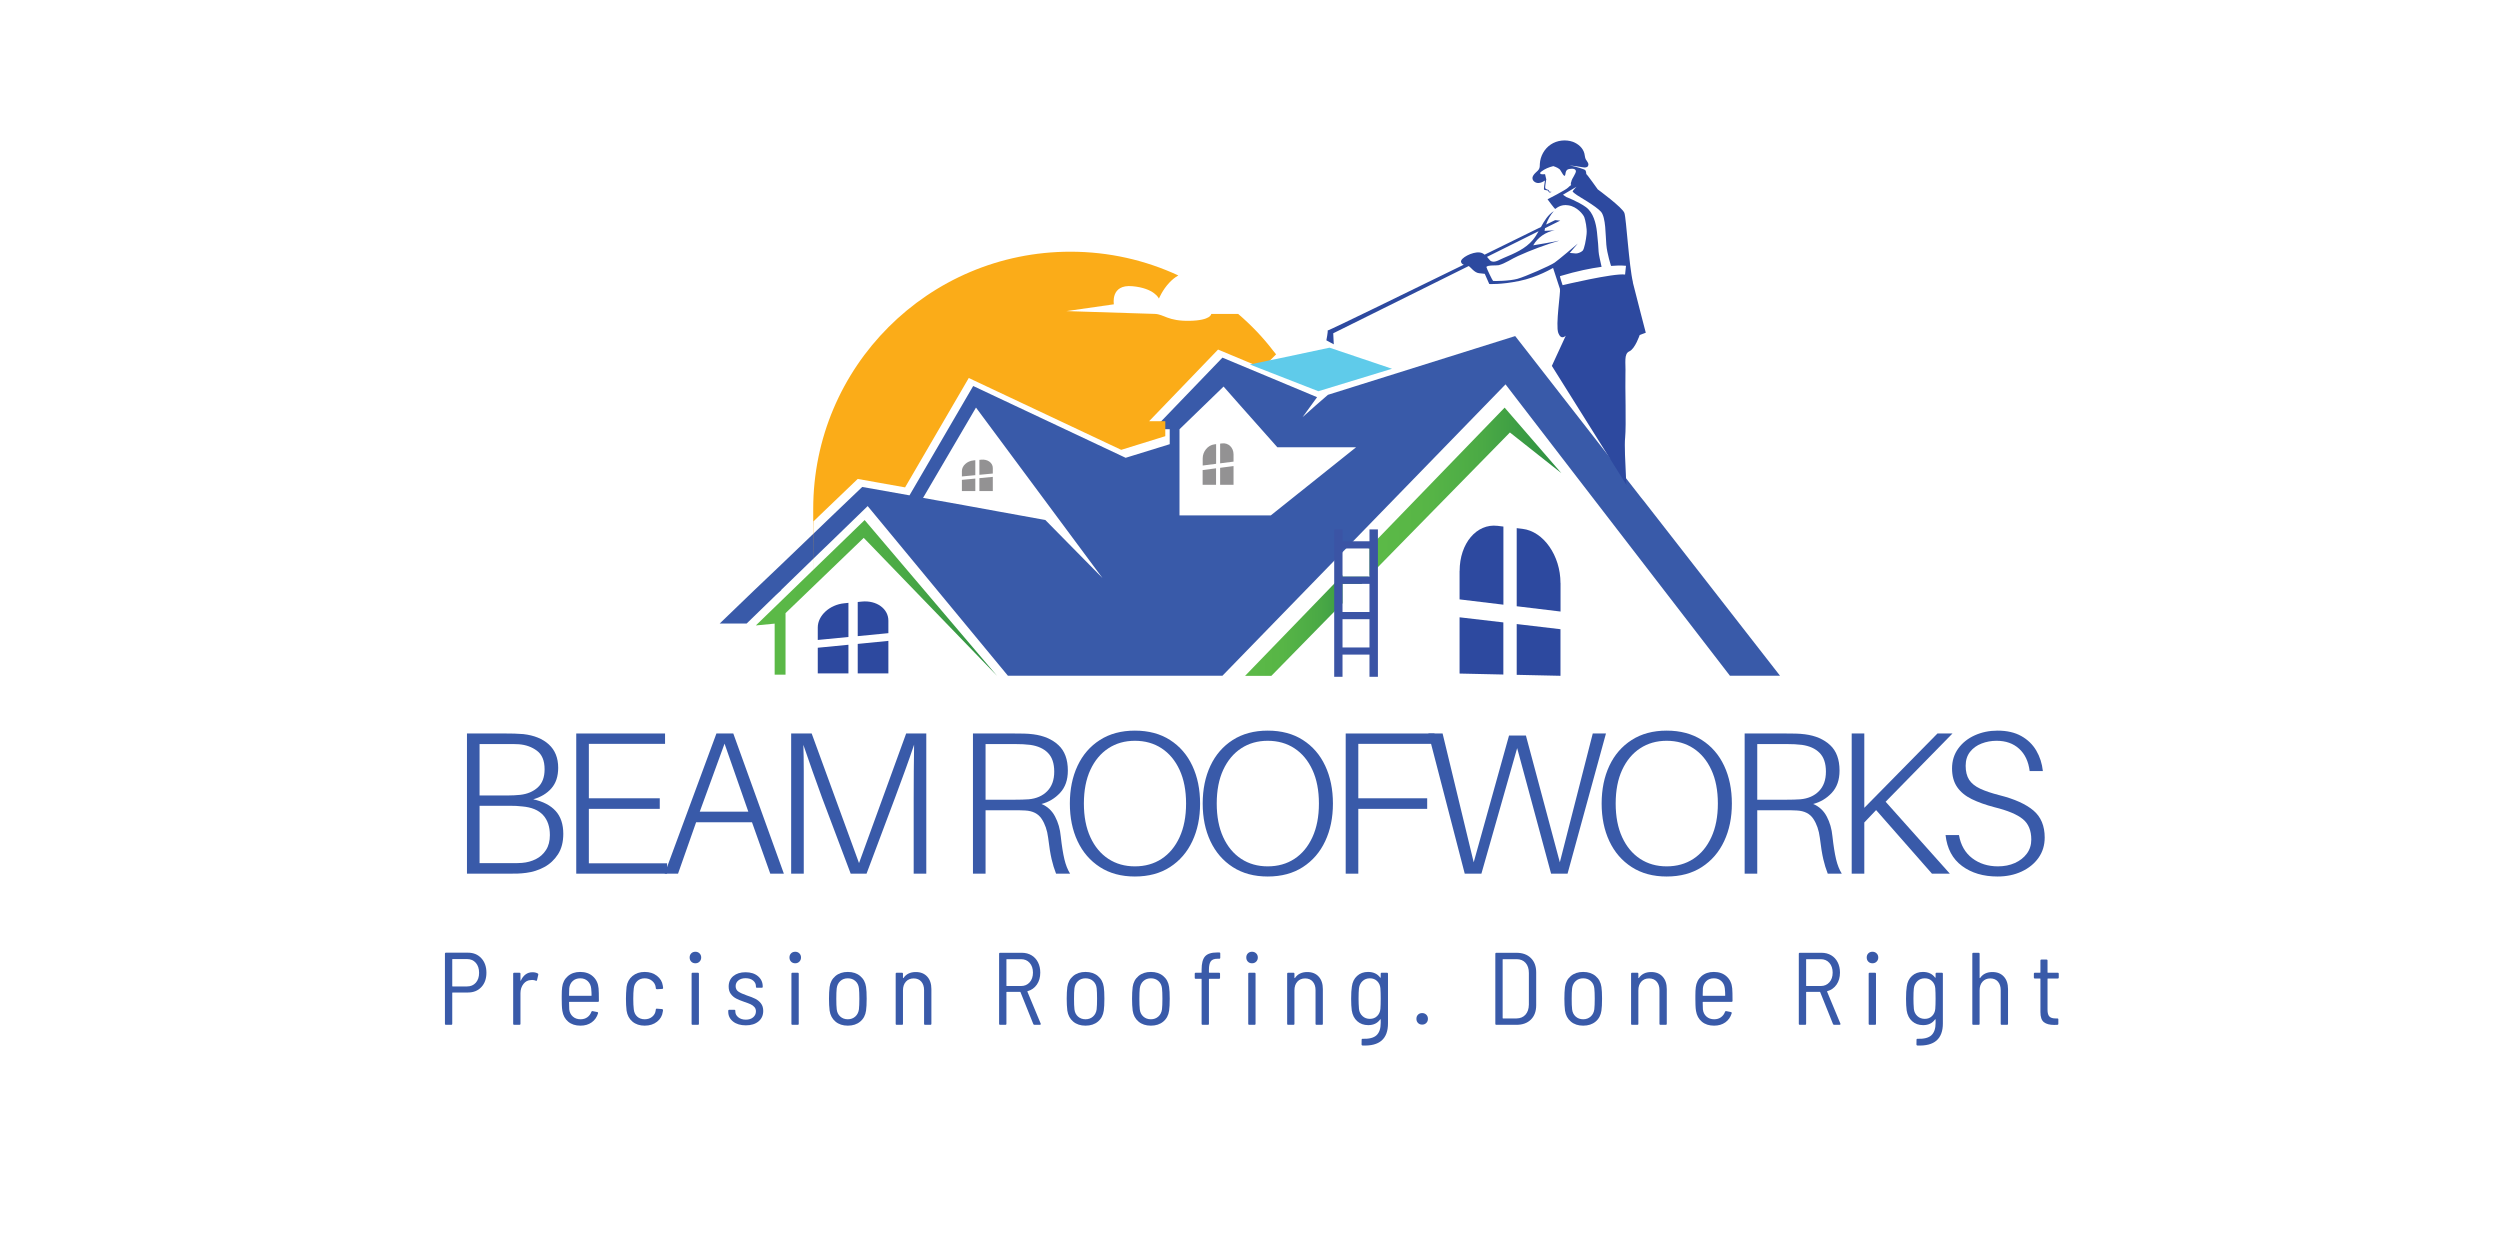 <svg xmlns="http://www.w3.org/2000/svg" xmlns:xlink="http://www.w3.org/1999/xlink" width="2000" zoomAndPan="magnify" viewBox="0 0 1500 750" height="1000" preserveAspectRatio="xMidYMid meet" version="1.0"><defs><g/><clipPath id="19eed6f2a0"><path d="M 431.547 201 L 1068.297 201 L 1068.297 406 L 431.547 406 Z M 431.547 201 " clip-rule="nonzero"/></clipPath><clipPath id="dcf0f0b95e"><path d="M 747 345 L 822 345 L 822 406 L 747 406 Z M 747 345 " clip-rule="nonzero"/></clipPath><clipPath id="a848b3cf95"><path d="M 821.176 346.004 L 816.949 350.305 L 805.512 350.305 L 805.512 361.965 L 800.52 367.031 L 762.816 405.516 L 747.043 405.516 L 800.52 350.23 L 805.512 345.09 L 805.512 346.004 Z M 821.176 346.004 " clip-rule="nonzero"/></clipPath><linearGradient x1="1026.4" gradientTransform="matrix(0.364, 0, 0, 0.364, 373.145, -137.511)" y1="1407.1" x2="1229.9" gradientUnits="userSpaceOnUse" y2="1407.1" id="3c1b7dfb3c"><stop stop-opacity="1" stop-color="rgb(36.099%, 72.899%, 27.8%)" offset="0"/><stop stop-opacity="1" stop-color="rgb(35.994%, 72.8%, 27.783%)" offset="0.031"/><stop stop-opacity="1" stop-color="rgb(35.786%, 72.603%, 27.753%)" offset="0.062"/><stop stop-opacity="1" stop-color="rgb(35.577%, 72.404%, 27.721%)" offset="0.094"/><stop stop-opacity="1" stop-color="rgb(35.37%, 72.206%, 27.69%)" offset="0.125"/><stop stop-opacity="1" stop-color="rgb(35.161%, 72.008%, 27.658%)" offset="0.156"/><stop stop-opacity="1" stop-color="rgb(34.953%, 71.811%, 27.628%)" offset="0.188"/><stop stop-opacity="1" stop-color="rgb(34.744%, 71.613%, 27.596%)" offset="0.219"/><stop stop-opacity="1" stop-color="rgb(34.537%, 71.414%, 27.565%)" offset="0.25"/><stop stop-opacity="1" stop-color="rgb(34.328%, 71.217%, 27.533%)" offset="0.281"/><stop stop-opacity="1" stop-color="rgb(34.055%, 70.961%, 27.499%)" offset="0.312"/><stop stop-opacity="1" stop-color="rgb(33.754%, 70.68%, 27.472%)" offset="0.328"/><stop stop-opacity="1" stop-color="rgb(33.488%, 70.436%, 27.451%)" offset="0.344"/><stop stop-opacity="1" stop-color="rgb(33.223%, 70.19%, 27.431%)" offset="0.359"/><stop stop-opacity="1" stop-color="rgb(32.957%, 69.946%, 27.409%)" offset="0.375"/><stop stop-opacity="1" stop-color="rgb(32.692%, 69.702%, 27.388%)" offset="0.391"/><stop stop-opacity="1" stop-color="rgb(32.426%, 69.456%, 27.368%)" offset="0.406"/><stop stop-opacity="1" stop-color="rgb(32.159%, 69.212%, 27.347%)" offset="0.422"/><stop stop-opacity="1" stop-color="rgb(31.894%, 68.967%, 27.325%)" offset="0.438"/><stop stop-opacity="1" stop-color="rgb(31.628%, 68.723%, 27.306%)" offset="0.453"/><stop stop-opacity="1" stop-color="rgb(31.363%, 68.477%, 27.284%)" offset="0.469"/><stop stop-opacity="1" stop-color="rgb(31.097%, 68.233%, 27.263%)" offset="0.484"/><stop stop-opacity="1" stop-color="rgb(30.832%, 67.989%, 27.243%)" offset="0.5"/><stop stop-opacity="1" stop-color="rgb(30.566%, 67.743%, 27.222%)" offset="0.516"/><stop stop-opacity="1" stop-color="rgb(30.301%, 67.499%, 27.2%)" offset="0.531"/><stop stop-opacity="1" stop-color="rgb(30.035%, 67.253%, 27.18%)" offset="0.547"/><stop stop-opacity="1" stop-color="rgb(29.77%, 67.009%, 27.159%)" offset="0.562"/><stop stop-opacity="1" stop-color="rgb(29.504%, 66.763%, 27.139%)" offset="0.578"/><stop stop-opacity="1" stop-color="rgb(29.239%, 66.519%, 27.118%)" offset="0.594"/><stop stop-opacity="1" stop-color="rgb(28.918%, 66.225%, 27.09%)" offset="0.609"/><stop stop-opacity="1" stop-color="rgb(28.618%, 65.948%, 27.063%)" offset="0.617"/><stop stop-opacity="1" stop-color="rgb(28.394%, 65.742%, 27.043%)" offset="0.625"/><stop stop-opacity="1" stop-color="rgb(28.171%, 65.538%, 27.022%)" offset="0.633"/><stop stop-opacity="1" stop-color="rgb(27.946%, 65.332%, 27%)" offset="0.641"/><stop stop-opacity="1" stop-color="rgb(27.722%, 65.126%, 26.981%)" offset="0.648"/><stop stop-opacity="1" stop-color="rgb(27.498%, 64.92%, 26.959%)" offset="0.656"/><stop stop-opacity="1" stop-color="rgb(27.274%, 64.714%, 26.938%)" offset="0.664"/><stop stop-opacity="1" stop-color="rgb(27.051%, 64.508%, 26.918%)" offset="0.672"/><stop stop-opacity="1" stop-color="rgb(26.826%, 64.304%, 26.897%)" offset="0.68"/><stop stop-opacity="1" stop-color="rgb(26.602%, 64.098%, 26.875%)" offset="0.688"/><stop stop-opacity="1" stop-color="rgb(26.378%, 63.892%, 26.855%)" offset="0.695"/><stop stop-opacity="1" stop-color="rgb(26.155%, 63.686%, 26.834%)" offset="0.703"/><stop stop-opacity="1" stop-color="rgb(25.931%, 63.48%, 26.814%)" offset="0.711"/><stop stop-opacity="1" stop-color="rgb(25.706%, 63.275%, 26.793%)" offset="0.719"/><stop stop-opacity="1" stop-color="rgb(25.482%, 63.069%, 26.772%)" offset="0.727"/><stop stop-opacity="1" stop-color="rgb(25.258%, 62.863%, 26.752%)" offset="0.734"/><stop stop-opacity="1" stop-color="rgb(25.035%, 62.657%, 26.73%)" offset="0.742"/><stop stop-opacity="1" stop-color="rgb(24.811%, 62.451%, 26.709%)" offset="0.75"/><stop stop-opacity="1" stop-color="rgb(24.586%, 62.245%, 26.689%)" offset="0.758"/><stop stop-opacity="1" stop-color="rgb(24.362%, 62.041%, 26.668%)" offset="0.766"/><stop stop-opacity="1" stop-color="rgb(24.139%, 61.835%, 26.646%)" offset="0.773"/><stop stop-opacity="1" stop-color="rgb(23.915%, 61.629%, 26.627%)" offset="0.781"/><stop stop-opacity="1" stop-color="rgb(23.691%, 61.423%, 26.605%)" offset="0.789"/><stop stop-opacity="1" stop-color="rgb(23.466%, 61.217%, 26.584%)" offset="0.797"/><stop stop-opacity="1" stop-color="rgb(23.242%, 61.011%, 26.564%)" offset="0.805"/><stop stop-opacity="1" stop-color="rgb(23.019%, 60.806%, 26.543%)" offset="0.812"/><stop stop-opacity="1" stop-color="rgb(22.795%, 60.6%, 26.521%)" offset="0.82"/><stop stop-opacity="1" stop-color="rgb(22.571%, 60.394%, 26.501%)" offset="0.828"/><stop stop-opacity="1" stop-color="rgb(22.346%, 60.188%, 26.48%)" offset="0.836"/><stop stop-opacity="1" stop-color="rgb(22.124%, 59.982%, 26.459%)" offset="0.844"/><stop stop-opacity="1" stop-color="rgb(21.899%, 59.776%, 26.439%)" offset="0.852"/><stop stop-opacity="1" stop-color="rgb(21.675%, 59.572%, 26.418%)" offset="0.859"/><stop stop-opacity="1" stop-color="rgb(21.451%, 59.366%, 26.396%)" offset="0.867"/><stop stop-opacity="1" stop-color="rgb(21.228%, 59.16%, 26.376%)" offset="0.875"/><stop stop-opacity="1" stop-color="rgb(21.004%, 58.954%, 26.355%)" offset="0.883"/><stop stop-opacity="1" stop-color="rgb(20.779%, 58.748%, 26.335%)" offset="0.891"/><stop stop-opacity="1" stop-color="rgb(20.555%, 58.542%, 26.314%)" offset="0.898"/><stop stop-opacity="1" stop-color="rgb(20.287%, 58.298%, 26.288%)" offset="0.906"/><stop stop-opacity="1" stop-color="rgb(19.963%, 58.003%, 26.259%)" offset="0.914"/><stop stop-opacity="1" stop-color="rgb(19.626%, 57.698%, 26.227%)" offset="0.922"/><stop stop-opacity="1" stop-color="rgb(19.29%, 57.393%, 26.196%)" offset="0.93"/><stop stop-opacity="1" stop-color="rgb(18.954%, 57.089%, 26.164%)" offset="0.938"/><stop stop-opacity="1" stop-color="rgb(18.619%, 56.784%, 26.134%)" offset="0.945"/><stop stop-opacity="1" stop-color="rgb(18.283%, 56.479%, 26.102%)" offset="0.953"/><stop stop-opacity="1" stop-color="rgb(17.947%, 56.175%, 26.071%)" offset="0.961"/><stop stop-opacity="1" stop-color="rgb(17.61%, 55.87%, 26.039%)" offset="0.969"/><stop stop-opacity="1" stop-color="rgb(17.274%, 55.565%, 26.009%)" offset="0.977"/><stop stop-opacity="1" stop-color="rgb(16.939%, 55.261%, 25.977%)" offset="0.984"/><stop stop-opacity="1" stop-color="rgb(16.603%, 54.956%, 25.946%)" offset="0.992"/><stop stop-opacity="1" stop-color="rgb(16.267%, 54.651%, 25.914%)" offset="1"/></linearGradient><clipPath id="c1f753d0a1"><path d="M 820 244 L 937 244 L 937 346 L 820 346 Z M 820 244 " clip-rule="nonzero"/></clipPath><clipPath id="ad87fd873b"><path d="M 936.832 283.902 L 905.941 259.484 L 826.746 340.281 L 821.684 345.457 L 821.684 329.094 L 820.992 329.094 L 826.746 323.152 L 902.773 244.578 Z M 936.832 283.902 " clip-rule="nonzero"/></clipPath><linearGradient x1="1229.4" gradientTransform="matrix(0.364, 0, 0, 0.364, 373.145, -137.511)" y1="1186.8" x2="1547.4" gradientUnits="userSpaceOnUse" y2="1186.8" id="935ff0dd9b"><stop stop-opacity="1" stop-color="rgb(36.099%, 72.899%, 27.8%)" offset="0"/><stop stop-opacity="1" stop-color="rgb(35.994%, 72.8%, 27.783%)" offset="0.031"/><stop stop-opacity="1" stop-color="rgb(35.786%, 72.603%, 27.753%)" offset="0.062"/><stop stop-opacity="1" stop-color="rgb(35.577%, 72.404%, 27.721%)" offset="0.094"/><stop stop-opacity="1" stop-color="rgb(35.37%, 72.206%, 27.69%)" offset="0.125"/><stop stop-opacity="1" stop-color="rgb(35.161%, 72.008%, 27.658%)" offset="0.156"/><stop stop-opacity="1" stop-color="rgb(34.953%, 71.811%, 27.628%)" offset="0.188"/><stop stop-opacity="1" stop-color="rgb(34.744%, 71.613%, 27.596%)" offset="0.219"/><stop stop-opacity="1" stop-color="rgb(34.537%, 71.414%, 27.565%)" offset="0.25"/><stop stop-opacity="1" stop-color="rgb(34.328%, 71.217%, 27.533%)" offset="0.281"/><stop stop-opacity="1" stop-color="rgb(34.055%, 70.961%, 27.499%)" offset="0.312"/><stop stop-opacity="1" stop-color="rgb(33.754%, 70.68%, 27.472%)" offset="0.328"/><stop stop-opacity="1" stop-color="rgb(33.488%, 70.436%, 27.451%)" offset="0.344"/><stop stop-opacity="1" stop-color="rgb(33.223%, 70.19%, 27.431%)" offset="0.359"/><stop stop-opacity="1" stop-color="rgb(32.957%, 69.946%, 27.409%)" offset="0.375"/><stop stop-opacity="1" stop-color="rgb(32.692%, 69.702%, 27.388%)" offset="0.391"/><stop stop-opacity="1" stop-color="rgb(32.426%, 69.456%, 27.368%)" offset="0.406"/><stop stop-opacity="1" stop-color="rgb(32.159%, 69.212%, 27.347%)" offset="0.422"/><stop stop-opacity="1" stop-color="rgb(31.894%, 68.967%, 27.325%)" offset="0.438"/><stop stop-opacity="1" stop-color="rgb(31.628%, 68.723%, 27.306%)" offset="0.453"/><stop stop-opacity="1" stop-color="rgb(31.363%, 68.477%, 27.284%)" offset="0.469"/><stop stop-opacity="1" stop-color="rgb(31.097%, 68.233%, 27.263%)" offset="0.484"/><stop stop-opacity="1" stop-color="rgb(30.832%, 67.989%, 27.243%)" offset="0.5"/><stop stop-opacity="1" stop-color="rgb(30.566%, 67.743%, 27.222%)" offset="0.516"/><stop stop-opacity="1" stop-color="rgb(30.301%, 67.499%, 27.2%)" offset="0.531"/><stop stop-opacity="1" stop-color="rgb(30.035%, 67.253%, 27.18%)" offset="0.547"/><stop stop-opacity="1" stop-color="rgb(29.77%, 67.009%, 27.159%)" offset="0.562"/><stop stop-opacity="1" stop-color="rgb(29.504%, 66.763%, 27.139%)" offset="0.578"/><stop stop-opacity="1" stop-color="rgb(29.239%, 66.519%, 27.118%)" offset="0.594"/><stop stop-opacity="1" stop-color="rgb(28.918%, 66.225%, 27.09%)" offset="0.609"/><stop stop-opacity="1" stop-color="rgb(28.618%, 65.948%, 27.063%)" offset="0.617"/><stop stop-opacity="1" stop-color="rgb(28.394%, 65.742%, 27.043%)" offset="0.625"/><stop stop-opacity="1" stop-color="rgb(28.169%, 65.538%, 27.022%)" offset="0.633"/><stop stop-opacity="1" stop-color="rgb(27.946%, 65.332%, 27%)" offset="0.641"/><stop stop-opacity="1" stop-color="rgb(27.722%, 65.126%, 26.981%)" offset="0.648"/><stop stop-opacity="1" stop-color="rgb(27.498%, 64.92%, 26.959%)" offset="0.656"/><stop stop-opacity="1" stop-color="rgb(27.274%, 64.714%, 26.938%)" offset="0.664"/><stop stop-opacity="1" stop-color="rgb(27.051%, 64.508%, 26.918%)" offset="0.672"/><stop stop-opacity="1" stop-color="rgb(26.826%, 64.304%, 26.897%)" offset="0.68"/><stop stop-opacity="1" stop-color="rgb(26.602%, 64.098%, 26.875%)" offset="0.688"/><stop stop-opacity="1" stop-color="rgb(26.378%, 63.892%, 26.855%)" offset="0.695"/><stop stop-opacity="1" stop-color="rgb(26.155%, 63.686%, 26.834%)" offset="0.703"/><stop stop-opacity="1" stop-color="rgb(25.931%, 63.48%, 26.814%)" offset="0.711"/><stop stop-opacity="1" stop-color="rgb(25.706%, 63.275%, 26.793%)" offset="0.719"/><stop stop-opacity="1" stop-color="rgb(25.482%, 63.069%, 26.772%)" offset="0.727"/><stop stop-opacity="1" stop-color="rgb(25.258%, 62.863%, 26.752%)" offset="0.734"/><stop stop-opacity="1" stop-color="rgb(25.035%, 62.657%, 26.73%)" offset="0.742"/><stop stop-opacity="1" stop-color="rgb(24.811%, 62.451%, 26.709%)" offset="0.75"/><stop stop-opacity="1" stop-color="rgb(24.586%, 62.245%, 26.689%)" offset="0.758"/><stop stop-opacity="1" stop-color="rgb(24.362%, 62.041%, 26.668%)" offset="0.766"/><stop stop-opacity="1" stop-color="rgb(24.139%, 61.835%, 26.646%)" offset="0.773"/><stop stop-opacity="1" stop-color="rgb(23.915%, 61.629%, 26.627%)" offset="0.781"/><stop stop-opacity="1" stop-color="rgb(23.691%, 61.423%, 26.605%)" offset="0.789"/><stop stop-opacity="1" stop-color="rgb(23.466%, 61.217%, 26.584%)" offset="0.797"/><stop stop-opacity="1" stop-color="rgb(23.242%, 61.011%, 26.564%)" offset="0.805"/><stop stop-opacity="1" stop-color="rgb(23.019%, 60.806%, 26.543%)" offset="0.812"/><stop stop-opacity="1" stop-color="rgb(22.795%, 60.6%, 26.521%)" offset="0.82"/><stop stop-opacity="1" stop-color="rgb(22.571%, 60.394%, 26.501%)" offset="0.828"/><stop stop-opacity="1" stop-color="rgb(22.346%, 60.188%, 26.48%)" offset="0.836"/><stop stop-opacity="1" stop-color="rgb(22.124%, 59.982%, 26.459%)" offset="0.844"/><stop stop-opacity="1" stop-color="rgb(21.899%, 59.776%, 26.439%)" offset="0.852"/><stop stop-opacity="1" stop-color="rgb(21.675%, 59.572%, 26.418%)" offset="0.859"/><stop stop-opacity="1" stop-color="rgb(21.451%, 59.366%, 26.396%)" offset="0.867"/><stop stop-opacity="1" stop-color="rgb(21.228%, 59.16%, 26.376%)" offset="0.875"/><stop stop-opacity="1" stop-color="rgb(21.004%, 58.954%, 26.355%)" offset="0.883"/><stop stop-opacity="1" stop-color="rgb(20.779%, 58.748%, 26.335%)" offset="0.891"/><stop stop-opacity="1" stop-color="rgb(20.555%, 58.542%, 26.314%)" offset="0.898"/><stop stop-opacity="1" stop-color="rgb(20.287%, 58.298%, 26.288%)" offset="0.906"/><stop stop-opacity="1" stop-color="rgb(19.963%, 58.003%, 26.259%)" offset="0.914"/><stop stop-opacity="1" stop-color="rgb(19.626%, 57.698%, 26.227%)" offset="0.922"/><stop stop-opacity="1" stop-color="rgb(19.29%, 57.393%, 26.196%)" offset="0.93"/><stop stop-opacity="1" stop-color="rgb(18.954%, 57.089%, 26.164%)" offset="0.938"/><stop stop-opacity="1" stop-color="rgb(18.619%, 56.784%, 26.134%)" offset="0.945"/><stop stop-opacity="1" stop-color="rgb(18.283%, 56.479%, 26.102%)" offset="0.953"/><stop stop-opacity="1" stop-color="rgb(17.947%, 56.175%, 26.071%)" offset="0.961"/><stop stop-opacity="1" stop-color="rgb(17.61%, 55.87%, 26.039%)" offset="0.969"/><stop stop-opacity="1" stop-color="rgb(17.274%, 55.565%, 26.009%)" offset="0.977"/><stop stop-opacity="1" stop-color="rgb(16.939%, 55.261%, 25.977%)" offset="0.984"/><stop stop-opacity="1" stop-color="rgb(16.603%, 54.956%, 25.946%)" offset="0.992"/><stop stop-opacity="1" stop-color="rgb(16.267%, 54.651%, 25.914%)" offset="1"/></linearGradient><clipPath id="d1506ab3ea"><path d="M 453 312 L 599 312 L 599 406 L 453 406 Z M 453 312 " clip-rule="nonzero"/></clipPath><clipPath id="f5ee2433ea"><path d="M 518.238 322.715 L 598.234 405.516 L 518.785 312.035 L 453.504 375.266 L 464.797 374.176 L 464.797 404.789 L 471.32 404.789 L 471.32 367.871 Z M 518.238 322.715 " clip-rule="nonzero"/></clipPath><linearGradient x1="220.6" gradientTransform="matrix(0.364, 0, 0, 0.364, 373.145, -137.511)" y1="1361.7" x2="617.9" gradientUnits="userSpaceOnUse" y2="1361.7" id="feb853494c"><stop stop-opacity="1" stop-color="rgb(36.099%, 72.899%, 27.8%)" offset="0"/><stop stop-opacity="1" stop-color="rgb(35.994%, 72.8%, 27.783%)" offset="0.031"/><stop stop-opacity="1" stop-color="rgb(35.786%, 72.603%, 27.753%)" offset="0.062"/><stop stop-opacity="1" stop-color="rgb(35.577%, 72.404%, 27.721%)" offset="0.094"/><stop stop-opacity="1" stop-color="rgb(35.37%, 72.206%, 27.69%)" offset="0.125"/><stop stop-opacity="1" stop-color="rgb(35.161%, 72.008%, 27.658%)" offset="0.156"/><stop stop-opacity="1" stop-color="rgb(34.953%, 71.811%, 27.628%)" offset="0.188"/><stop stop-opacity="1" stop-color="rgb(34.744%, 71.613%, 27.596%)" offset="0.219"/><stop stop-opacity="1" stop-color="rgb(34.537%, 71.414%, 27.565%)" offset="0.25"/><stop stop-opacity="1" stop-color="rgb(34.328%, 71.217%, 27.533%)" offset="0.281"/><stop stop-opacity="1" stop-color="rgb(34.055%, 70.961%, 27.499%)" offset="0.312"/><stop stop-opacity="1" stop-color="rgb(33.754%, 70.68%, 27.472%)" offset="0.328"/><stop stop-opacity="1" stop-color="rgb(33.488%, 70.436%, 27.451%)" offset="0.344"/><stop stop-opacity="1" stop-color="rgb(33.223%, 70.19%, 27.431%)" offset="0.359"/><stop stop-opacity="1" stop-color="rgb(32.957%, 69.946%, 27.409%)" offset="0.375"/><stop stop-opacity="1" stop-color="rgb(32.692%, 69.702%, 27.388%)" offset="0.391"/><stop stop-opacity="1" stop-color="rgb(32.426%, 69.456%, 27.368%)" offset="0.406"/><stop stop-opacity="1" stop-color="rgb(32.159%, 69.212%, 27.347%)" offset="0.422"/><stop stop-opacity="1" stop-color="rgb(31.894%, 68.967%, 27.325%)" offset="0.438"/><stop stop-opacity="1" stop-color="rgb(31.628%, 68.723%, 27.306%)" offset="0.453"/><stop stop-opacity="1" stop-color="rgb(31.363%, 68.477%, 27.284%)" offset="0.469"/><stop stop-opacity="1" stop-color="rgb(31.097%, 68.233%, 27.263%)" offset="0.484"/><stop stop-opacity="1" stop-color="rgb(30.832%, 67.989%, 27.243%)" offset="0.5"/><stop stop-opacity="1" stop-color="rgb(30.566%, 67.743%, 27.222%)" offset="0.516"/><stop stop-opacity="1" stop-color="rgb(30.301%, 67.499%, 27.2%)" offset="0.531"/><stop stop-opacity="1" stop-color="rgb(30.035%, 67.253%, 27.18%)" offset="0.547"/><stop stop-opacity="1" stop-color="rgb(29.77%, 67.009%, 27.159%)" offset="0.562"/><stop stop-opacity="1" stop-color="rgb(29.504%, 66.763%, 27.139%)" offset="0.578"/><stop stop-opacity="1" stop-color="rgb(29.239%, 66.519%, 27.118%)" offset="0.594"/><stop stop-opacity="1" stop-color="rgb(28.918%, 66.225%, 27.09%)" offset="0.609"/><stop stop-opacity="1" stop-color="rgb(28.618%, 65.948%, 27.063%)" offset="0.617"/><stop stop-opacity="1" stop-color="rgb(28.394%, 65.742%, 27.043%)" offset="0.625"/><stop stop-opacity="1" stop-color="rgb(28.169%, 65.538%, 27.022%)" offset="0.633"/><stop stop-opacity="1" stop-color="rgb(27.946%, 65.332%, 27%)" offset="0.641"/><stop stop-opacity="1" stop-color="rgb(27.722%, 65.126%, 26.981%)" offset="0.648"/><stop stop-opacity="1" stop-color="rgb(27.498%, 64.92%, 26.959%)" offset="0.656"/><stop stop-opacity="1" stop-color="rgb(27.274%, 64.714%, 26.938%)" offset="0.664"/><stop stop-opacity="1" stop-color="rgb(27.051%, 64.508%, 26.918%)" offset="0.672"/><stop stop-opacity="1" stop-color="rgb(26.826%, 64.304%, 26.897%)" offset="0.68"/><stop stop-opacity="1" stop-color="rgb(26.602%, 64.098%, 26.875%)" offset="0.688"/><stop stop-opacity="1" stop-color="rgb(26.378%, 63.892%, 26.855%)" offset="0.695"/><stop stop-opacity="1" stop-color="rgb(26.155%, 63.686%, 26.834%)" offset="0.703"/><stop stop-opacity="1" stop-color="rgb(25.931%, 63.48%, 26.814%)" offset="0.711"/><stop stop-opacity="1" stop-color="rgb(25.706%, 63.275%, 26.793%)" offset="0.719"/><stop stop-opacity="1" stop-color="rgb(25.482%, 63.069%, 26.772%)" offset="0.727"/><stop stop-opacity="1" stop-color="rgb(25.258%, 62.863%, 26.752%)" offset="0.734"/><stop stop-opacity="1" stop-color="rgb(25.035%, 62.657%, 26.73%)" offset="0.742"/><stop stop-opacity="1" stop-color="rgb(24.811%, 62.451%, 26.709%)" offset="0.75"/><stop stop-opacity="1" stop-color="rgb(24.586%, 62.245%, 26.689%)" offset="0.758"/><stop stop-opacity="1" stop-color="rgb(24.362%, 62.041%, 26.668%)" offset="0.766"/><stop stop-opacity="1" stop-color="rgb(24.139%, 61.835%, 26.646%)" offset="0.773"/><stop stop-opacity="1" stop-color="rgb(23.915%, 61.629%, 26.627%)" offset="0.781"/><stop stop-opacity="1" stop-color="rgb(23.691%, 61.423%, 26.605%)" offset="0.789"/><stop stop-opacity="1" stop-color="rgb(23.466%, 61.217%, 26.584%)" offset="0.797"/><stop stop-opacity="1" stop-color="rgb(23.242%, 61.011%, 26.564%)" offset="0.805"/><stop stop-opacity="1" stop-color="rgb(23.019%, 60.806%, 26.543%)" offset="0.812"/><stop stop-opacity="1" stop-color="rgb(22.795%, 60.6%, 26.521%)" offset="0.82"/><stop stop-opacity="1" stop-color="rgb(22.571%, 60.394%, 26.501%)" offset="0.828"/><stop stop-opacity="1" stop-color="rgb(22.346%, 60.188%, 26.48%)" offset="0.836"/><stop stop-opacity="1" stop-color="rgb(22.124%, 59.982%, 26.459%)" offset="0.844"/><stop stop-opacity="1" stop-color="rgb(21.899%, 59.776%, 26.439%)" offset="0.852"/><stop stop-opacity="1" stop-color="rgb(21.675%, 59.572%, 26.418%)" offset="0.859"/><stop stop-opacity="1" stop-color="rgb(21.451%, 59.366%, 26.396%)" offset="0.867"/><stop stop-opacity="1" stop-color="rgb(21.228%, 59.16%, 26.376%)" offset="0.875"/><stop stop-opacity="1" stop-color="rgb(21.004%, 58.954%, 26.355%)" offset="0.883"/><stop stop-opacity="1" stop-color="rgb(20.779%, 58.748%, 26.335%)" offset="0.891"/><stop stop-opacity="1" stop-color="rgb(20.555%, 58.542%, 26.314%)" offset="0.898"/><stop stop-opacity="1" stop-color="rgb(20.287%, 58.298%, 26.288%)" offset="0.906"/><stop stop-opacity="1" stop-color="rgb(19.963%, 58.003%, 26.259%)" offset="0.914"/><stop stop-opacity="1" stop-color="rgb(19.626%, 57.698%, 26.227%)" offset="0.922"/><stop stop-opacity="1" stop-color="rgb(19.29%, 57.393%, 26.196%)" offset="0.93"/><stop stop-opacity="1" stop-color="rgb(18.954%, 57.089%, 26.164%)" offset="0.938"/><stop stop-opacity="1" stop-color="rgb(18.619%, 56.784%, 26.134%)" offset="0.945"/><stop stop-opacity="1" stop-color="rgb(18.283%, 56.479%, 26.102%)" offset="0.953"/><stop stop-opacity="1" stop-color="rgb(17.947%, 56.175%, 26.071%)" offset="0.961"/><stop stop-opacity="1" stop-color="rgb(17.61%, 55.87%, 26.039%)" offset="0.969"/><stop stop-opacity="1" stop-color="rgb(17.274%, 55.565%, 26.009%)" offset="0.977"/><stop stop-opacity="1" stop-color="rgb(16.939%, 55.261%, 25.977%)" offset="0.984"/><stop stop-opacity="1" stop-color="rgb(16.603%, 54.956%, 25.946%)" offset="0.992"/><stop stop-opacity="1" stop-color="rgb(16.267%, 54.651%, 25.914%)" offset="1"/></linearGradient><clipPath id="fd3aff2f98"><path d="M 800 317 L 827 317 L 827 406.062 L 800 406.062 Z M 800 317 " clip-rule="nonzero"/></clipPath></defs><g fill="#395aa9" fill-opacity="1"><g transform="translate(268.116, 524.204)"><g><path d="M 51.812 -44.625 C 57.738 -43.32 62.227 -40.984 65.281 -37.609 C 68.332 -34.234 69.859 -29.66 69.859 -23.891 C 69.859 -19.016 68.801 -14.93 66.688 -11.641 C 64.57 -8.348 61.828 -5.785 58.453 -3.953 C 55.078 -2.129 51.441 -0.973 47.547 -0.484 C 45.672 -0.242 44 -0.102 42.531 -0.062 C 41.07 -0.02 39.453 0 37.672 0 L 12.062 0 L 12.062 -84.109 L 35.469 -84.109 C 37.344 -84.109 39.031 -84.086 40.531 -84.047 C 42.039 -84.016 43.812 -83.914 45.844 -83.75 C 52.344 -83.02 57.457 -80.945 61.188 -77.531 C 64.926 -74.113 66.797 -69.441 66.797 -63.516 C 66.797 -58.391 65.438 -54.281 62.719 -51.188 C 60 -48.102 56.363 -45.914 51.812 -44.625 Z M 19.625 -77.781 L 19.625 -46.938 L 37.297 -46.938 C 39.254 -46.938 41.492 -47.055 44.016 -47.297 C 48.316 -47.785 51.828 -49.27 54.547 -51.75 C 57.273 -54.227 58.641 -57.863 58.641 -62.656 C 58.641 -67.781 57.113 -71.477 54.062 -73.75 C 51.02 -76.031 47.383 -77.332 43.156 -77.656 C 41.938 -77.738 40.738 -77.781 39.562 -77.781 C 38.383 -77.781 37.188 -77.781 35.969 -77.781 Z M 45.109 -6.469 C 48.109 -6.707 50.867 -7.457 53.391 -8.719 C 55.91 -9.977 57.941 -11.805 59.484 -14.203 C 61.035 -16.598 61.812 -19.582 61.812 -23.156 C 61.812 -28.195 60.445 -32.203 57.719 -35.172 C 55 -38.141 50.836 -39.863 45.234 -40.344 C 43.848 -40.508 42.645 -40.613 41.625 -40.656 C 40.613 -40.695 39.617 -40.719 38.641 -40.719 L 19.625 -40.719 L 19.625 -6.344 L 39.375 -6.344 C 40.352 -6.344 41.348 -6.344 42.359 -6.344 C 43.379 -6.344 44.297 -6.383 45.109 -6.469 Z M 45.109 -6.469 "/></g></g></g><g fill="#395aa9" fill-opacity="1"><g transform="translate(333.686, 524.204)"><g><path d="M 66.562 -6.219 L 66.562 0 L 12.062 0 L 12.062 -84.109 L 65.344 -84.109 L 65.344 -77.891 L 19.625 -77.891 L 19.625 -45.234 L 62.172 -45.234 L 62.172 -38.891 L 19.625 -38.891 L 19.625 -6.219 Z M 66.562 -6.219 "/></g></g></g><g fill="#395aa9" fill-opacity="1"><g transform="translate(394.868, 524.204)"><g><path d="M 56.328 -30.844 L 22.797 -30.844 L 11.953 0 L 3.906 0 L 34.984 -84.109 L 45.109 -84.109 L 75.453 0 L 67.297 0 Z M 24.984 -37.188 L 54.125 -37.188 L 39.859 -78.016 Z M 24.984 -37.188 "/></g></g></g><g fill="#395aa9" fill-opacity="1"><g transform="translate(462.632, 524.204)"><g><path d="M 93.141 -84.109 L 93.141 0 L 85.578 0 L 85.578 -45.344 C 85.578 -50.625 85.598 -56.066 85.641 -61.672 C 85.68 -67.285 85.742 -72.531 85.828 -77.406 C 84.203 -72.531 82.367 -67.285 80.328 -61.672 C 78.297 -56.066 76.305 -50.664 74.359 -45.469 L 57.297 0 L 47.781 0 L 30.594 -45.594 C 28.727 -50.707 26.801 -56.066 24.812 -61.672 C 22.82 -67.285 21.016 -72.488 19.391 -77.281 C 19.547 -72.406 19.625 -67.18 19.625 -61.609 C 19.625 -56.047 19.625 -50.625 19.625 -45.344 L 19.625 0 L 12.062 0 L 12.062 -84.109 L 24.375 -84.109 L 52.781 -6.344 L 81.062 -84.109 Z M 93.141 -84.109 "/></g></g></g><g fill="#395aa9" fill-opacity="1"><g transform="translate(555.869, 524.204)"><g/></g></g><g fill="#395aa9" fill-opacity="1"><g transform="translate(571.712, 524.204)"><g><path d="M 64.734 -22.438 C 65.379 -16.664 66.109 -12.07 66.922 -8.656 C 67.734 -5.238 68.875 -2.352 70.344 0 L 61.922 0 C 60.867 -2.676 59.977 -5.578 59.25 -8.703 C 58.52 -11.836 57.828 -16.129 57.172 -21.578 C 56.609 -26.047 55.305 -29.82 53.266 -32.906 C 51.234 -36 47.945 -37.664 43.406 -37.906 C 42.344 -37.988 41.223 -38.031 40.047 -38.031 C 38.867 -38.031 37.789 -38.031 36.812 -38.031 L 19.625 -38.031 L 19.625 0 L 12.062 0 L 12.062 -84.109 L 36.812 -84.109 C 38.926 -84.109 40.875 -84.086 42.656 -84.047 C 44.445 -84.016 46.32 -83.875 48.281 -83.625 C 54.531 -82.812 59.547 -80.656 63.328 -77.156 C 67.109 -73.664 69 -68.551 69 -61.812 C 69 -56.281 67.453 -51.848 64.359 -48.516 C 61.273 -45.18 57.539 -42.945 53.156 -41.812 C 56.727 -40.352 59.445 -37.852 61.312 -34.312 C 63.188 -30.781 64.328 -26.82 64.734 -22.438 Z M 19.625 -44.375 L 36.938 -44.375 C 38.801 -44.375 40.344 -44.395 41.562 -44.438 C 42.789 -44.477 44.094 -44.539 45.469 -44.625 C 50.102 -45.031 53.82 -46.656 56.625 -49.5 C 59.426 -52.344 60.828 -56.242 60.828 -61.203 C 60.828 -66.16 59.566 -69.914 57.047 -72.469 C 54.523 -75.031 50.992 -76.633 46.453 -77.281 C 43.848 -77.613 40.633 -77.781 36.812 -77.781 L 19.625 -77.781 Z M 19.625 -44.375 "/></g></g></g><g fill="#395aa9" fill-opacity="1"><g transform="translate(635.941, 524.204)"><g><path d="M 44.984 -85.828 C 53.191 -85.828 60.219 -83.957 66.062 -80.219 C 71.914 -76.477 76.383 -71.316 79.469 -64.734 C 82.562 -58.148 84.109 -50.594 84.109 -42.062 C 84.109 -33.602 82.562 -26.082 79.469 -19.5 C 76.383 -12.914 71.914 -7.734 66.062 -3.953 C 60.219 -0.18 53.191 1.703 44.984 1.703 C 36.859 1.703 29.867 -0.18 24.016 -3.953 C 18.16 -7.734 13.688 -12.914 10.594 -19.5 C 7.508 -26.082 5.969 -33.602 5.969 -42.062 C 5.969 -50.594 7.508 -58.148 10.594 -64.734 C 13.688 -71.316 18.16 -76.477 24.016 -80.219 C 29.867 -83.957 36.859 -85.828 44.984 -85.828 Z M 44.984 -4.391 C 51.078 -4.391 56.422 -5.891 61.016 -8.891 C 65.609 -11.898 69.203 -16.227 71.797 -21.875 C 74.398 -27.531 75.703 -34.258 75.703 -42.062 C 75.703 -49.938 74.398 -56.676 71.797 -62.281 C 69.203 -67.895 65.609 -72.207 61.016 -75.219 C 56.422 -78.227 51.078 -79.734 44.984 -79.734 C 38.973 -79.734 33.672 -78.227 29.078 -75.219 C 24.484 -72.207 20.883 -67.895 18.281 -62.281 C 15.688 -56.676 14.391 -49.938 14.391 -42.062 C 14.391 -34.258 15.688 -27.531 18.281 -21.875 C 20.883 -16.227 24.484 -11.898 29.078 -8.891 C 33.672 -5.891 38.973 -4.391 44.984 -4.391 Z M 44.984 -4.391 "/></g></g></g><g fill="#395aa9" fill-opacity="1"><g transform="translate(715.649, 524.204)"><g><path d="M 44.984 -85.828 C 53.191 -85.828 60.219 -83.957 66.062 -80.219 C 71.914 -76.477 76.383 -71.316 79.469 -64.734 C 82.562 -58.148 84.109 -50.594 84.109 -42.062 C 84.109 -33.602 82.562 -26.082 79.469 -19.5 C 76.383 -12.914 71.914 -7.734 66.062 -3.953 C 60.219 -0.18 53.191 1.703 44.984 1.703 C 36.859 1.703 29.867 -0.18 24.016 -3.953 C 18.16 -7.734 13.688 -12.914 10.594 -19.5 C 7.508 -26.082 5.969 -33.602 5.969 -42.062 C 5.969 -50.594 7.508 -58.148 10.594 -64.734 C 13.688 -71.316 18.16 -76.477 24.016 -80.219 C 29.867 -83.957 36.859 -85.828 44.984 -85.828 Z M 44.984 -4.391 C 51.078 -4.391 56.422 -5.891 61.016 -8.891 C 65.609 -11.898 69.203 -16.227 71.797 -21.875 C 74.398 -27.531 75.703 -34.258 75.703 -42.062 C 75.703 -49.938 74.398 -56.676 71.797 -62.281 C 69.203 -67.895 65.609 -72.207 61.016 -75.219 C 56.422 -78.227 51.078 -79.734 44.984 -79.734 C 38.973 -79.734 33.672 -78.227 29.078 -75.219 C 24.484 -72.207 20.883 -67.895 18.281 -62.281 C 15.688 -56.676 14.391 -49.938 14.391 -42.062 C 14.391 -34.258 15.688 -27.531 18.281 -21.875 C 20.883 -16.227 24.484 -11.898 29.078 -8.891 C 33.672 -5.891 38.973 -4.391 44.984 -4.391 Z M 44.984 -4.391 "/></g></g></g><g fill="#395aa9" fill-opacity="1"><g transform="translate(795.357, 524.204)"><g><path d="M 19.625 -77.891 L 19.625 -45.234 L 60.953 -45.234 L 60.953 -38.891 L 19.625 -38.891 L 19.625 0 L 12.062 0 L 12.062 -84.109 L 65.344 -84.109 L 65.344 -77.891 Z M 19.625 -77.891 "/></g></g></g><g fill="#395aa9" fill-opacity="1"><g transform="translate(853.858, 524.204)"><g><path d="M 109.719 -84.109 L 86.672 0 L 76.797 0 L 56.438 -75.344 L 34.984 0 L 24.984 0 L 3.172 -84.109 L 11.703 -84.109 L 30.359 -6.828 L 51.562 -82.891 L 61.688 -82.891 L 82.047 -6.828 L 101.797 -84.109 Z M 109.719 -84.109 "/></g></g></g><g fill="#395aa9" fill-opacity="1"><g transform="translate(955.017, 524.204)"><g><path d="M 44.984 -85.828 C 53.191 -85.828 60.219 -83.957 66.062 -80.219 C 71.914 -76.477 76.383 -71.316 79.469 -64.734 C 82.562 -58.148 84.109 -50.594 84.109 -42.062 C 84.109 -33.602 82.562 -26.082 79.469 -19.5 C 76.383 -12.914 71.914 -7.734 66.062 -3.953 C 60.219 -0.18 53.191 1.703 44.984 1.703 C 36.859 1.703 29.867 -0.18 24.016 -3.953 C 18.16 -7.734 13.688 -12.914 10.594 -19.5 C 7.508 -26.082 5.969 -33.602 5.969 -42.062 C 5.969 -50.594 7.508 -58.148 10.594 -64.734 C 13.688 -71.316 18.16 -76.477 24.016 -80.219 C 29.867 -83.957 36.859 -85.828 44.984 -85.828 Z M 44.984 -4.391 C 51.078 -4.391 56.422 -5.891 61.016 -8.891 C 65.609 -11.898 69.203 -16.227 71.797 -21.875 C 74.398 -27.531 75.703 -34.258 75.703 -42.062 C 75.703 -49.938 74.398 -56.676 71.797 -62.281 C 69.203 -67.895 65.609 -72.207 61.016 -75.219 C 56.422 -78.227 51.078 -79.734 44.984 -79.734 C 38.973 -79.734 33.672 -78.227 29.078 -75.219 C 24.484 -72.207 20.883 -67.895 18.281 -62.281 C 15.688 -56.676 14.391 -49.938 14.391 -42.062 C 14.391 -34.258 15.688 -27.531 18.281 -21.875 C 20.883 -16.227 24.484 -11.898 29.078 -8.891 C 33.672 -5.891 38.973 -4.391 44.984 -4.391 Z M 44.984 -4.391 "/></g></g></g><g fill="#395aa9" fill-opacity="1"><g transform="translate(1034.726, 524.204)"><g><path d="M 64.734 -22.438 C 65.379 -16.664 66.109 -12.07 66.922 -8.656 C 67.734 -5.238 68.875 -2.352 70.344 0 L 61.922 0 C 60.867 -2.676 59.977 -5.578 59.25 -8.703 C 58.52 -11.836 57.828 -16.129 57.172 -21.578 C 56.609 -26.047 55.305 -29.82 53.266 -32.906 C 51.234 -36 47.945 -37.664 43.406 -37.906 C 42.344 -37.988 41.223 -38.031 40.047 -38.031 C 38.867 -38.031 37.789 -38.031 36.812 -38.031 L 19.625 -38.031 L 19.625 0 L 12.062 0 L 12.062 -84.109 L 36.812 -84.109 C 38.926 -84.109 40.875 -84.086 42.656 -84.047 C 44.445 -84.016 46.32 -83.875 48.281 -83.625 C 54.531 -82.812 59.547 -80.656 63.328 -77.156 C 67.109 -73.664 69 -68.551 69 -61.812 C 69 -56.281 67.453 -51.848 64.359 -48.516 C 61.273 -45.18 57.539 -42.945 53.156 -41.812 C 56.727 -40.352 59.445 -37.852 61.312 -34.312 C 63.188 -30.781 64.328 -26.82 64.734 -22.438 Z M 19.625 -44.375 L 36.938 -44.375 C 38.801 -44.375 40.344 -44.395 41.562 -44.438 C 42.789 -44.477 44.094 -44.539 45.469 -44.625 C 50.102 -45.031 53.82 -46.656 56.625 -49.5 C 59.426 -52.344 60.828 -56.242 60.828 -61.203 C 60.828 -66.16 59.566 -69.914 57.047 -72.469 C 54.523 -75.031 50.992 -76.633 46.453 -77.281 C 43.848 -77.613 40.633 -77.781 36.812 -77.781 L 19.625 -77.781 Z M 19.625 -44.375 "/></g></g></g><g fill="#395aa9" fill-opacity="1"><g transform="translate(1098.955, 524.204)"><g><path d="M 32.422 -43.156 L 70.953 0 L 60.219 0 L 26.703 -38.156 L 19.625 -30.719 L 19.625 0 L 12.062 0 L 12.062 -84.109 L 19.625 -84.109 L 19.625 -39.5 L 63.516 -84.109 L 72.531 -84.109 Z M 32.422 -43.156 "/></g></g></g><g fill="#395aa9" fill-opacity="1"><g transform="translate(1161.6, 524.204)"><g><path d="M 36.938 -85.828 C 42.539 -85.828 47.273 -84.75 51.141 -82.594 C 55.004 -80.438 58.008 -77.531 60.156 -73.875 C 62.312 -70.219 63.633 -66.113 64.125 -61.562 L 56.203 -61.562 C 55.473 -67.332 53.359 -71.801 49.859 -74.969 C 46.367 -78.145 41.859 -79.734 36.328 -79.734 C 33.16 -79.734 30.156 -79.18 27.312 -78.078 C 24.469 -76.984 22.172 -75.316 20.422 -73.078 C 18.672 -70.848 17.797 -68.066 17.797 -64.734 C 17.797 -61.316 18.484 -58.531 19.859 -56.375 C 21.242 -54.227 23.441 -52.441 26.453 -51.016 C 29.461 -49.598 33.363 -48.281 38.156 -47.062 C 47.176 -44.781 53.941 -41.727 58.453 -37.906 C 62.961 -34.094 65.219 -28.691 65.219 -21.703 C 65.219 -17.066 63.977 -13 61.5 -9.5 C 59.02 -6.008 55.645 -3.27 51.375 -1.281 C 47.113 0.707 42.301 1.703 36.938 1.703 C 28.406 1.703 21.297 -0.406 15.609 -4.625 C 9.922 -8.852 6.629 -15.031 5.734 -23.156 L 13.781 -23.156 C 14.832 -17.145 17.488 -12.516 21.75 -9.266 C 26.02 -6.016 31.164 -4.391 37.188 -4.391 C 40.926 -4.391 44.297 -5.055 47.297 -6.391 C 50.305 -7.734 52.703 -9.602 54.484 -12 C 56.273 -14.406 57.172 -17.234 57.172 -20.484 C 57.172 -25.922 55.461 -30.02 52.047 -32.781 C 48.641 -35.551 42.992 -37.91 35.109 -39.859 C 29.828 -41.242 25.273 -42.867 21.453 -44.734 C 17.629 -46.609 14.703 -49.023 12.672 -51.984 C 10.641 -54.953 9.625 -58.672 9.625 -63.141 C 9.625 -67.691 10.863 -71.676 13.344 -75.094 C 15.82 -78.508 19.133 -81.148 23.281 -83.016 C 27.426 -84.891 31.977 -85.828 36.938 -85.828 Z M 36.938 -85.828 "/></g></g></g><g fill="#395aa9" fill-opacity="1"><g transform="translate(262.084, 614.893)"><g><path d="M 18.703 -43.281 C 22.004 -43.281 24.672 -42.176 26.703 -39.969 C 28.742 -37.77 29.766 -34.863 29.766 -31.25 C 29.766 -27.664 28.742 -24.789 26.703 -22.625 C 24.672 -20.469 22.004 -19.391 18.703 -19.391 L 9.516 -19.391 C 9.348 -19.391 9.266 -19.305 9.266 -19.141 L 9.266 -0.625 C 9.266 -0.207 9.055 0 8.641 0 L 5.5 0 C 5.082 0 4.875 -0.207 4.875 -0.625 L 4.875 -42.672 C 4.875 -43.078 5.082 -43.281 5.5 -43.281 Z M 18.156 -23.031 C 20.332 -23.031 22.078 -23.77 23.391 -25.25 C 24.711 -26.738 25.375 -28.719 25.375 -31.188 C 25.375 -33.695 24.711 -35.703 23.391 -37.203 C 22.078 -38.703 20.332 -39.453 18.156 -39.453 L 9.516 -39.453 C 9.348 -39.453 9.266 -39.375 9.266 -39.219 L 9.266 -23.281 C 9.266 -23.113 9.348 -23.031 9.516 -23.031 Z M 18.156 -23.031 "/></g></g></g><g fill="#395aa9" fill-opacity="1"><g transform="translate(303.575, 614.893)"><g><path d="M 15.938 -31.547 C 17.164 -31.547 18.211 -31.301 19.078 -30.812 C 19.367 -30.688 19.473 -30.441 19.391 -30.078 L 18.656 -26.859 C 18.613 -26.453 18.363 -26.328 17.906 -26.484 C 17.25 -26.773 16.531 -26.922 15.75 -26.922 L 15 -26.859 C 13.188 -26.816 11.68 -26.035 10.484 -24.516 C 9.297 -22.992 8.703 -21.141 8.703 -18.953 L 8.703 -0.625 C 8.703 -0.207 8.5 0 8.094 0 L 4.938 0 C 4.531 0 4.328 -0.207 4.328 -0.625 L 4.328 -30.625 C 4.328 -31.039 4.531 -31.25 4.938 -31.25 L 8.094 -31.25 C 8.5 -31.25 8.703 -31.039 8.703 -30.625 L 8.703 -26.609 C 8.703 -26.484 8.734 -26.422 8.797 -26.422 C 8.859 -26.422 8.91 -26.461 8.953 -26.547 C 9.648 -28.117 10.582 -29.344 11.75 -30.219 C 12.926 -31.102 14.32 -31.547 15.938 -31.547 Z M 15.938 -31.547 "/></g></g></g><g fill="#395aa9" fill-opacity="1"><g transform="translate(333.461, 614.893)"><g><path d="M 14.875 -3.328 C 16.445 -3.328 17.797 -3.727 18.922 -4.531 C 20.055 -5.344 20.867 -6.426 21.359 -7.781 C 21.484 -8.156 21.734 -8.301 22.109 -8.219 L 24.953 -7.656 C 25.148 -7.613 25.281 -7.52 25.344 -7.375 C 25.406 -7.227 25.414 -7.078 25.375 -6.922 C 24.676 -4.609 23.398 -2.789 21.547 -1.469 C 19.691 -0.156 17.445 0.5 14.812 0.5 C 11.812 0.5 9.363 -0.289 7.469 -1.875 C 5.57 -3.469 4.398 -5.625 3.953 -8.344 C 3.785 -9.363 3.68 -10.57 3.641 -11.969 C 3.598 -13.375 3.578 -14.539 3.578 -15.469 C 3.578 -16.395 3.578 -17.039 3.578 -17.406 C 3.578 -19.508 3.66 -21.219 3.828 -22.531 C 4.16 -25.289 5.301 -27.516 7.25 -29.203 C 9.207 -30.891 11.672 -31.734 14.641 -31.734 C 17.805 -31.734 20.375 -30.828 22.344 -29.016 C 24.32 -27.211 25.438 -24.828 25.688 -21.859 C 25.812 -20.504 25.875 -18.016 25.875 -14.391 C 25.875 -13.973 25.664 -13.766 25.25 -13.766 L 8.219 -13.766 C 8.051 -13.766 7.969 -13.68 7.969 -13.516 C 7.969 -12.242 8.008 -10.828 8.094 -9.266 C 8.289 -7.492 9 -6.062 10.219 -4.969 C 11.438 -3.875 12.988 -3.328 14.875 -3.328 Z M 14.703 -27.906 C 12.848 -27.906 11.332 -27.359 10.156 -26.266 C 8.977 -25.18 8.289 -23.754 8.094 -21.984 C 8.008 -20.254 7.969 -18.812 7.969 -17.656 C 7.969 -17.488 8.051 -17.406 8.219 -17.406 L 21.234 -17.406 C 21.398 -17.406 21.484 -17.488 21.484 -17.656 C 21.484 -18.852 21.398 -20.273 21.234 -21.922 C 21.035 -23.691 20.348 -25.129 19.172 -26.234 C 17.992 -27.348 16.504 -27.906 14.703 -27.906 Z M 14.703 -27.906 "/></g></g></g><g fill="#395aa9" fill-opacity="1"><g transform="translate(372.051, 614.893)"><g><path d="M 14.766 0.5 C 11.797 0.5 9.344 -0.312 7.406 -1.938 C 5.469 -3.57 4.297 -5.766 3.891 -8.516 C 3.641 -10.617 3.516 -13.008 3.516 -15.688 C 3.516 -17.781 3.641 -20.145 3.891 -22.781 C 4.266 -25.457 5.438 -27.617 7.406 -29.266 C 9.383 -30.91 11.836 -31.734 14.766 -31.734 C 17.68 -31.734 20.133 -30.953 22.125 -29.391 C 24.125 -27.828 25.289 -25.875 25.625 -23.531 L 25.812 -22.234 L 25.812 -22.109 C 25.812 -21.941 25.758 -21.805 25.656 -21.703 C 25.551 -21.598 25.414 -21.547 25.25 -21.547 L 22.109 -21.359 C 21.734 -21.359 21.504 -21.547 21.422 -21.922 C 21.422 -22.297 21.398 -22.539 21.359 -22.656 C 21.16 -24.102 20.453 -25.336 19.234 -26.359 C 18.016 -27.391 16.523 -27.906 14.766 -27.906 C 12.953 -27.906 11.457 -27.348 10.281 -26.234 C 9.102 -25.129 8.414 -23.691 8.219 -21.922 C 8.008 -20.148 7.906 -18.051 7.906 -15.625 C 7.906 -13.156 8.008 -11.035 8.219 -9.266 C 8.414 -7.453 9.102 -6.008 10.281 -4.938 C 11.457 -3.863 12.953 -3.328 14.766 -3.328 C 16.566 -3.328 18.078 -3.844 19.297 -4.875 C 20.516 -5.906 21.203 -7.16 21.359 -8.641 L 21.422 -9.141 C 21.504 -9.586 21.734 -9.77 22.109 -9.688 L 25.188 -9.453 C 25.562 -9.367 25.75 -9.18 25.75 -8.891 L 25.75 -8.641 C 25.75 -8.473 25.707 -8.227 25.625 -7.906 C 25.332 -5.477 24.188 -3.469 22.188 -1.875 C 20.195 -0.289 17.723 0.5 14.766 0.5 Z M 14.766 0.5 "/></g></g></g><g fill="#395aa9" fill-opacity="1"><g transform="translate(410.085, 614.893)"><g><path d="M 7.156 -36.922 C 6.133 -36.922 5.301 -37.25 4.656 -37.906 C 4.02 -38.57 3.703 -39.398 3.703 -40.391 C 3.703 -41.41 4.02 -42.238 4.656 -42.875 C 5.301 -43.52 6.133 -43.844 7.156 -43.844 C 8.145 -43.844 8.969 -43.52 9.625 -42.875 C 10.289 -42.238 10.625 -41.41 10.625 -40.391 C 10.625 -39.398 10.289 -38.57 9.625 -37.906 C 8.969 -37.25 8.145 -36.922 7.156 -36.922 Z M 5.5 0 C 5.082 0 4.875 -0.207 4.875 -0.625 L 4.875 -30.625 C 4.875 -31.039 5.082 -31.25 5.5 -31.25 L 8.641 -31.25 C 9.055 -31.25 9.266 -31.039 9.266 -30.625 L 9.266 -0.625 C 9.266 -0.207 9.055 0 8.641 0 Z M 5.5 0 "/></g></g></g><g fill="#395aa9" fill-opacity="1"><g transform="translate(433.982, 614.893)"><g><path d="M 13.516 0.312 C 10.348 0.312 7.797 -0.445 5.859 -1.969 C 3.93 -3.5 2.969 -5.457 2.969 -7.844 L 2.969 -8.391 C 2.969 -8.805 3.172 -9.016 3.578 -9.016 L 6.609 -9.016 C 7.016 -9.016 7.219 -8.805 7.219 -8.391 L 7.219 -7.969 C 7.219 -6.645 7.805 -5.5 8.984 -4.531 C 10.16 -3.57 11.672 -3.094 13.516 -3.094 C 15.328 -3.094 16.789 -3.562 17.906 -4.5 C 19.02 -5.445 19.578 -6.645 19.578 -8.094 C 19.578 -9.125 19.266 -9.988 18.641 -10.688 C 18.023 -11.383 17.266 -11.938 16.359 -12.344 C 15.453 -12.758 14.195 -13.234 12.594 -13.766 C 10.656 -14.43 9.047 -15.094 7.766 -15.75 C 6.492 -16.406 5.414 -17.316 4.531 -18.484 C 3.656 -19.66 3.219 -21.156 3.219 -22.969 C 3.219 -25.602 4.141 -27.691 5.984 -29.234 C 7.836 -30.773 10.289 -31.547 13.344 -31.547 C 16.469 -31.547 18.969 -30.742 20.844 -29.141 C 22.719 -27.535 23.656 -25.477 23.656 -22.969 L 23.656 -22.844 C 23.656 -22.438 23.445 -22.234 23.031 -22.234 L 20.188 -22.234 C 19.781 -22.234 19.578 -22.438 19.578 -22.844 L 19.578 -23.094 C 19.578 -24.488 19.008 -25.648 17.875 -26.578 C 16.738 -27.504 15.227 -27.969 13.344 -27.969 C 11.57 -27.969 10.141 -27.523 9.047 -26.641 C 7.953 -25.754 7.406 -24.613 7.406 -23.219 C 7.406 -21.781 7.953 -20.688 9.047 -19.938 C 10.141 -19.195 11.859 -18.414 14.203 -17.594 C 16.223 -16.938 17.891 -16.281 19.203 -15.625 C 20.523 -14.969 21.645 -14.051 22.562 -12.875 C 23.488 -11.695 23.953 -10.188 23.953 -8.344 C 23.953 -5.707 23.004 -3.602 21.109 -2.031 C 19.223 -0.469 16.691 0.312 13.516 0.312 Z M 13.516 0.312 "/></g></g></g><g fill="#395aa9" fill-opacity="1"><g transform="translate(469.979, 614.893)"><g><path d="M 7.156 -36.922 C 6.133 -36.922 5.301 -37.25 4.656 -37.906 C 4.02 -38.57 3.703 -39.398 3.703 -40.391 C 3.703 -41.41 4.02 -42.238 4.656 -42.875 C 5.301 -43.52 6.133 -43.844 7.156 -43.844 C 8.145 -43.844 8.969 -43.52 9.625 -42.875 C 10.289 -42.238 10.625 -41.41 10.625 -40.391 C 10.625 -39.398 10.289 -38.57 9.625 -37.906 C 8.969 -37.25 8.145 -36.922 7.156 -36.922 Z M 5.5 0 C 5.082 0 4.875 -0.207 4.875 -0.625 L 4.875 -30.625 C 4.875 -31.039 5.082 -31.25 5.5 -31.25 L 8.641 -31.25 C 9.055 -31.25 9.266 -31.039 9.266 -30.625 L 9.266 -0.625 C 9.266 -0.207 9.055 0 8.641 0 Z M 5.5 0 "/></g></g></g><g fill="#395aa9" fill-opacity="1"><g transform="translate(493.876, 614.893)"><g><path d="M 14.812 0.5 C 11.812 0.5 9.344 -0.312 7.406 -1.938 C 5.469 -3.57 4.297 -5.766 3.891 -8.516 C 3.641 -10.578 3.516 -12.969 3.516 -15.688 C 3.516 -18.406 3.641 -20.75 3.891 -22.719 C 4.266 -25.438 5.426 -27.617 7.375 -29.266 C 9.332 -30.91 11.812 -31.734 14.812 -31.734 C 17.82 -31.734 20.301 -30.91 22.25 -29.266 C 24.207 -27.617 25.375 -25.438 25.75 -22.719 C 26 -21.07 26.125 -18.727 26.125 -15.688 C 26.125 -12.551 26 -10.16 25.75 -8.516 C 25.375 -5.766 24.207 -3.57 22.25 -1.938 C 20.301 -0.312 17.82 0.5 14.812 0.5 Z M 14.812 -3.328 C 16.582 -3.328 18.078 -3.875 19.297 -4.969 C 20.516 -6.062 21.242 -7.516 21.484 -9.328 C 21.648 -10.848 21.734 -12.945 21.734 -15.625 C 21.734 -18.344 21.648 -20.441 21.484 -21.922 C 21.285 -23.734 20.578 -25.18 19.359 -26.266 C 18.141 -27.359 16.625 -27.906 14.812 -27.906 C 13.008 -27.906 11.508 -27.359 10.312 -26.266 C 9.113 -25.18 8.395 -23.734 8.156 -21.922 C 7.988 -20.441 7.906 -18.344 7.906 -15.625 C 7.906 -12.906 7.988 -10.805 8.156 -9.328 C 8.352 -7.516 9.062 -6.062 10.281 -4.969 C 11.5 -3.875 13.008 -3.328 14.812 -3.328 Z M 14.812 -3.328 "/></g></g></g><g fill="#395aa9" fill-opacity="1"><g transform="translate(533.084, 614.893)"><g><path d="M 16.422 -31.672 C 19.305 -31.672 21.582 -30.754 23.25 -28.922 C 24.914 -27.098 25.75 -24.598 25.75 -21.422 L 25.75 -0.625 C 25.75 -0.207 25.539 0 25.125 0 L 21.984 0 C 21.566 0 21.359 -0.207 21.359 -0.625 L 21.359 -20.812 C 21.359 -22.945 20.801 -24.648 19.688 -25.922 C 18.582 -27.203 17.062 -27.844 15.125 -27.844 C 13.188 -27.844 11.629 -27.191 10.453 -25.891 C 9.285 -24.598 8.703 -22.863 8.703 -20.688 L 8.703 -0.625 C 8.703 -0.207 8.5 0 8.094 0 L 4.938 0 C 4.531 0 4.328 -0.207 4.328 -0.625 L 4.328 -30.625 C 4.328 -31.039 4.531 -31.25 4.938 -31.25 L 8.094 -31.25 C 8.5 -31.25 8.703 -31.039 8.703 -30.625 L 8.703 -28.219 C 8.703 -28.133 8.734 -28.07 8.797 -28.031 C 8.859 -27.988 8.93 -28.008 9.016 -28.094 C 10.617 -30.477 13.086 -31.672 16.422 -31.672 Z M 16.422 -31.672 "/></g></g></g><g fill="#395aa9" fill-opacity="1"><g transform="translate(572.415, 614.893)"><g/></g></g><g fill="#395aa9" fill-opacity="1"><g transform="translate(594.336, 614.893)"><g><path d="M 26.312 0 C 25.977 0 25.75 -0.164 25.625 -0.5 L 17.969 -19.578 C 17.926 -19.703 17.844 -19.766 17.719 -19.766 L 9.75 -19.766 C 9.594 -19.766 9.516 -19.68 9.516 -19.516 L 9.516 -0.625 C 9.516 -0.207 9.305 0 8.891 0 L 5.75 0 C 5.332 0 5.125 -0.207 5.125 -0.625 L 5.125 -42.609 C 5.125 -43.016 5.332 -43.219 5.75 -43.219 L 18.828 -43.219 C 20.973 -43.219 22.879 -42.723 24.547 -41.734 C 26.211 -40.754 27.508 -39.359 28.438 -37.547 C 29.363 -35.734 29.828 -33.656 29.828 -31.312 C 29.828 -28.508 29.145 -26.117 27.781 -24.141 C 26.426 -22.172 24.578 -20.852 22.234 -20.188 C 22.066 -20.102 22.023 -20.004 22.109 -19.891 L 30.078 -0.734 L 30.141 -0.5 C 30.141 -0.164 29.953 0 29.578 0 Z M 9.75 -39.391 C 9.594 -39.391 9.516 -39.312 9.516 -39.156 L 9.516 -23.531 C 9.516 -23.363 9.594 -23.281 9.75 -23.281 L 18.281 -23.281 C 20.414 -23.281 22.141 -24.02 23.453 -25.5 C 24.773 -26.977 25.438 -28.914 25.438 -31.312 C 25.438 -33.738 24.773 -35.691 23.453 -37.172 C 22.141 -38.648 20.414 -39.391 18.281 -39.391 Z M 9.75 -39.391 "/></g></g></g><g fill="#395aa9" fill-opacity="1"><g transform="translate(636.507, 614.893)"><g><path d="M 14.812 0.5 C 11.812 0.5 9.344 -0.312 7.406 -1.938 C 5.469 -3.57 4.297 -5.766 3.891 -8.516 C 3.641 -10.578 3.516 -12.969 3.516 -15.688 C 3.516 -18.406 3.641 -20.75 3.891 -22.719 C 4.266 -25.438 5.426 -27.617 7.375 -29.266 C 9.332 -30.91 11.812 -31.734 14.812 -31.734 C 17.82 -31.734 20.301 -30.91 22.25 -29.266 C 24.207 -27.617 25.375 -25.438 25.75 -22.719 C 26 -21.07 26.125 -18.727 26.125 -15.688 C 26.125 -12.551 26 -10.16 25.75 -8.516 C 25.375 -5.766 24.207 -3.57 22.25 -1.938 C 20.301 -0.312 17.82 0.5 14.812 0.5 Z M 14.812 -3.328 C 16.582 -3.328 18.078 -3.875 19.297 -4.969 C 20.516 -6.062 21.242 -7.516 21.484 -9.328 C 21.648 -10.848 21.734 -12.945 21.734 -15.625 C 21.734 -18.344 21.648 -20.441 21.484 -21.922 C 21.285 -23.734 20.578 -25.18 19.359 -26.266 C 18.141 -27.359 16.625 -27.906 14.812 -27.906 C 13.008 -27.906 11.508 -27.359 10.312 -26.266 C 9.113 -25.18 8.395 -23.734 8.156 -21.922 C 7.988 -20.441 7.906 -18.344 7.906 -15.625 C 7.906 -12.906 7.988 -10.805 8.156 -9.328 C 8.352 -7.516 9.062 -6.062 10.281 -4.969 C 11.5 -3.875 13.008 -3.328 14.812 -3.328 Z M 14.812 -3.328 "/></g></g></g><g fill="#395aa9" fill-opacity="1"><g transform="translate(675.714, 614.893)"><g><path d="M 14.812 0.5 C 11.812 0.5 9.344 -0.312 7.406 -1.938 C 5.469 -3.57 4.297 -5.766 3.891 -8.516 C 3.641 -10.578 3.516 -12.969 3.516 -15.688 C 3.516 -18.406 3.641 -20.75 3.891 -22.719 C 4.266 -25.438 5.426 -27.617 7.375 -29.266 C 9.332 -30.91 11.812 -31.734 14.812 -31.734 C 17.82 -31.734 20.301 -30.91 22.25 -29.266 C 24.207 -27.617 25.375 -25.438 25.75 -22.719 C 26 -21.07 26.125 -18.727 26.125 -15.688 C 26.125 -12.551 26 -10.16 25.75 -8.516 C 25.375 -5.766 24.207 -3.57 22.25 -1.938 C 20.301 -0.312 17.82 0.5 14.812 0.5 Z M 14.812 -3.328 C 16.582 -3.328 18.078 -3.875 19.297 -4.969 C 20.516 -6.062 21.242 -7.516 21.484 -9.328 C 21.648 -10.848 21.734 -12.945 21.734 -15.625 C 21.734 -18.344 21.648 -20.441 21.484 -21.922 C 21.285 -23.734 20.578 -25.18 19.359 -26.266 C 18.141 -27.359 16.625 -27.906 14.812 -27.906 C 13.008 -27.906 11.508 -27.359 10.312 -26.266 C 9.113 -25.18 8.395 -23.734 8.156 -21.922 C 7.988 -20.441 7.906 -18.344 7.906 -15.625 C 7.906 -12.906 7.988 -10.805 8.156 -9.328 C 8.352 -7.516 9.062 -6.062 10.281 -4.969 C 11.5 -3.875 13.008 -3.328 14.812 -3.328 Z M 14.812 -3.328 "/></g></g></g><g fill="#395aa9" fill-opacity="1"><g transform="translate(714.922, 614.893)"><g><path d="M 15.5 -39.641 C 13.602 -39.641 12.285 -39.125 11.547 -38.094 C 10.805 -37.07 10.438 -35.383 10.438 -33.031 L 10.438 -31.5 C 10.438 -31.332 10.52 -31.25 10.688 -31.25 L 16.484 -31.25 C 16.898 -31.25 17.109 -31.039 17.109 -30.625 L 17.109 -28.219 C 17.109 -27.812 16.898 -27.609 16.484 -27.609 L 10.688 -27.609 C 10.52 -27.609 10.438 -27.523 10.438 -27.359 L 10.438 -0.625 C 10.438 -0.207 10.227 0 9.812 0 L 6.672 0 C 6.254 0 6.047 -0.207 6.047 -0.625 L 6.047 -27.359 C 6.047 -27.523 5.961 -27.609 5.797 -27.609 L 2.531 -27.609 C 2.125 -27.609 1.922 -27.812 1.922 -28.219 L 1.922 -30.625 C 1.922 -31.039 2.125 -31.25 2.531 -31.25 L 5.797 -31.25 C 5.961 -31.25 6.047 -31.332 6.047 -31.5 L 6.047 -33.219 C 6.047 -36.883 6.734 -39.5 8.109 -41.062 C 9.492 -42.625 11.895 -43.406 15.312 -43.406 L 16.609 -43.406 C 17.023 -43.406 17.234 -43.203 17.234 -42.797 L 17.234 -40.266 C 17.234 -39.848 17.023 -39.641 16.609 -39.641 Z M 15.5 -39.641 "/></g></g></g><g fill="#395aa9" fill-opacity="1"><g transform="translate(744.066, 614.893)"><g><path d="M 7.156 -36.922 C 6.133 -36.922 5.301 -37.25 4.656 -37.906 C 4.02 -38.57 3.703 -39.398 3.703 -40.391 C 3.703 -41.41 4.02 -42.238 4.656 -42.875 C 5.301 -43.52 6.133 -43.844 7.156 -43.844 C 8.145 -43.844 8.969 -43.52 9.625 -42.875 C 10.289 -42.238 10.625 -41.41 10.625 -40.391 C 10.625 -39.398 10.289 -38.57 9.625 -37.906 C 8.969 -37.25 8.145 -36.922 7.156 -36.922 Z M 5.5 0 C 5.082 0 4.875 -0.207 4.875 -0.625 L 4.875 -30.625 C 4.875 -31.039 5.082 -31.25 5.5 -31.25 L 8.641 -31.25 C 9.055 -31.25 9.266 -31.039 9.266 -30.625 L 9.266 -0.625 C 9.266 -0.207 9.055 0 8.641 0 Z M 5.5 0 "/></g></g></g><g fill="#395aa9" fill-opacity="1"><g transform="translate(767.963, 614.893)"><g><path d="M 16.422 -31.672 C 19.305 -31.672 21.582 -30.754 23.25 -28.922 C 24.914 -27.098 25.75 -24.598 25.75 -21.422 L 25.75 -0.625 C 25.75 -0.207 25.539 0 25.125 0 L 21.984 0 C 21.566 0 21.359 -0.207 21.359 -0.625 L 21.359 -20.812 C 21.359 -22.945 20.801 -24.648 19.688 -25.922 C 18.582 -27.203 17.062 -27.844 15.125 -27.844 C 13.188 -27.844 11.629 -27.191 10.453 -25.891 C 9.285 -24.598 8.703 -22.863 8.703 -20.688 L 8.703 -0.625 C 8.703 -0.207 8.5 0 8.094 0 L 4.938 0 C 4.531 0 4.328 -0.207 4.328 -0.625 L 4.328 -30.625 C 4.328 -31.039 4.531 -31.25 4.938 -31.25 L 8.094 -31.25 C 8.5 -31.25 8.703 -31.039 8.703 -30.625 L 8.703 -28.219 C 8.703 -28.133 8.734 -28.07 8.797 -28.031 C 8.859 -27.988 8.93 -28.008 9.016 -28.094 C 10.617 -30.477 13.086 -31.672 16.422 -31.672 Z M 16.422 -31.672 "/></g></g></g><g fill="#395aa9" fill-opacity="1"><g transform="translate(807.294, 614.893)"><g><path d="M 21.125 -30.625 C 21.125 -31.039 21.328 -31.25 21.734 -31.25 L 24.891 -31.25 C 25.297 -31.25 25.5 -31.039 25.5 -30.625 L 25.5 -0.859 C 25.5 8.441 20.414 12.863 10.25 12.406 C 9.844 12.363 9.641 12.141 9.641 11.734 L 9.688 8.953 C 9.688 8.742 9.75 8.586 9.875 8.484 C 10 8.391 10.145 8.359 10.312 8.391 C 14.176 8.516 16.941 7.805 18.609 6.266 C 20.285 4.723 21.125 2.266 21.125 -1.109 L 21.125 -3.156 C 21.125 -3.227 21.094 -3.285 21.031 -3.328 C 20.969 -3.367 20.895 -3.348 20.812 -3.266 C 19.207 -0.961 16.816 0.188 13.641 0.188 C 11.004 0.188 8.801 -0.602 7.031 -2.188 C 5.27 -3.77 4.18 -5.922 3.766 -8.641 C 3.516 -10.453 3.391 -12.781 3.391 -15.625 C 3.391 -18.707 3.535 -21.133 3.828 -22.906 C 4.16 -25.582 5.203 -27.723 6.953 -29.328 C 8.703 -30.93 10.891 -31.734 13.516 -31.734 C 16.734 -31.734 19.164 -30.602 20.812 -28.344 C 20.895 -28.258 20.969 -28.227 21.031 -28.25 C 21.094 -28.27 21.125 -28.32 21.125 -28.406 Z M 20.938 -9.516 C 21.062 -11.117 21.125 -13.176 21.125 -15.688 C 21.125 -18.156 21.062 -20.254 20.938 -21.984 C 20.77 -23.711 20.117 -25.129 18.984 -26.234 C 17.859 -27.348 16.41 -27.906 14.641 -27.906 C 12.867 -27.906 11.395 -27.348 10.219 -26.234 C 9.039 -25.129 8.332 -23.711 8.094 -21.984 C 7.926 -20.504 7.844 -18.406 7.844 -15.688 C 7.844 -13.625 7.926 -11.566 8.094 -9.516 C 8.289 -7.785 8.988 -6.363 10.188 -5.25 C 11.383 -4.133 12.867 -3.578 14.641 -3.578 C 16.41 -3.578 17.859 -4.133 18.984 -5.25 C 20.117 -6.363 20.77 -7.785 20.938 -9.516 Z M 20.938 -9.516 "/></g></g></g><g fill="#395aa9" fill-opacity="1"><g transform="translate(846.131, 614.893)"><g><path d="M 7.172 -0.125 C 6.141 -0.125 5.305 -0.453 4.672 -1.109 C 4.035 -1.773 3.719 -2.602 3.719 -3.594 C 3.719 -4.613 4.035 -5.441 4.672 -6.078 C 5.305 -6.723 6.141 -7.047 7.172 -7.047 C 8.16 -7.047 8.984 -6.723 9.641 -6.078 C 10.297 -5.441 10.625 -4.613 10.625 -3.594 C 10.625 -2.602 10.297 -1.773 9.641 -1.109 C 8.984 -0.453 8.16 -0.125 7.172 -0.125 Z M 7.172 -0.125 "/></g></g></g><g fill="#395aa9" fill-opacity="1"><g transform="translate(870.152, 614.893)"><g/></g></g><g fill="#395aa9" fill-opacity="1"><g transform="translate(892.073, 614.893)"><g><path d="M 5.75 0 C 5.332 0 5.125 -0.207 5.125 -0.625 L 5.125 -42.609 C 5.125 -43.016 5.332 -43.219 5.75 -43.219 L 17.781 -43.219 C 21.445 -43.219 24.336 -42.164 26.453 -40.062 C 28.578 -37.969 29.641 -35.113 29.641 -31.5 L 29.641 -11.734 C 29.641 -8.109 28.578 -5.242 26.453 -3.141 C 24.336 -1.047 21.445 0 17.781 0 Z M 9.516 -4.078 C 9.516 -3.91 9.594 -3.828 9.75 -3.828 L 17.844 -3.828 C 20.102 -3.867 21.891 -4.617 23.203 -6.078 C 24.523 -7.547 25.207 -9.555 25.25 -12.109 L 25.25 -31.125 C 25.25 -33.676 24.586 -35.691 23.266 -37.172 C 21.953 -38.648 20.145 -39.391 17.844 -39.391 L 9.75 -39.391 C 9.594 -39.391 9.516 -39.312 9.516 -39.156 Z M 9.516 -4.078 "/></g></g></g><g fill="#395aa9" fill-opacity="1"><g transform="translate(935.108, 614.893)"><g><path d="M 14.812 0.5 C 11.812 0.5 9.344 -0.312 7.406 -1.938 C 5.469 -3.57 4.297 -5.766 3.891 -8.516 C 3.641 -10.578 3.516 -12.969 3.516 -15.688 C 3.516 -18.406 3.641 -20.75 3.891 -22.719 C 4.266 -25.438 5.426 -27.617 7.375 -29.266 C 9.332 -30.91 11.812 -31.734 14.812 -31.734 C 17.82 -31.734 20.301 -30.91 22.25 -29.266 C 24.207 -27.617 25.375 -25.438 25.75 -22.719 C 26 -21.07 26.125 -18.727 26.125 -15.688 C 26.125 -12.551 26 -10.16 25.75 -8.516 C 25.375 -5.766 24.207 -3.57 22.25 -1.938 C 20.301 -0.312 17.82 0.5 14.812 0.5 Z M 14.812 -3.328 C 16.582 -3.328 18.078 -3.875 19.297 -4.969 C 20.516 -6.062 21.242 -7.516 21.484 -9.328 C 21.648 -10.848 21.734 -12.945 21.734 -15.625 C 21.734 -18.344 21.648 -20.441 21.484 -21.922 C 21.285 -23.734 20.578 -25.18 19.359 -26.266 C 18.141 -27.359 16.625 -27.906 14.812 -27.906 C 13.008 -27.906 11.508 -27.359 10.312 -26.266 C 9.113 -25.18 8.395 -23.734 8.156 -21.922 C 7.988 -20.441 7.906 -18.344 7.906 -15.625 C 7.906 -12.906 7.988 -10.805 8.156 -9.328 C 8.352 -7.516 9.062 -6.062 10.281 -4.969 C 11.5 -3.875 13.008 -3.328 14.812 -3.328 Z M 14.812 -3.328 "/></g></g></g><g fill="#395aa9" fill-opacity="1"><g transform="translate(974.316, 614.893)"><g><path d="M 16.422 -31.672 C 19.305 -31.672 21.582 -30.754 23.25 -28.922 C 24.914 -27.098 25.75 -24.598 25.75 -21.422 L 25.75 -0.625 C 25.75 -0.207 25.539 0 25.125 0 L 21.984 0 C 21.566 0 21.359 -0.207 21.359 -0.625 L 21.359 -20.812 C 21.359 -22.945 20.801 -24.648 19.688 -25.922 C 18.582 -27.203 17.062 -27.844 15.125 -27.844 C 13.188 -27.844 11.629 -27.191 10.453 -25.891 C 9.285 -24.598 8.703 -22.863 8.703 -20.688 L 8.703 -0.625 C 8.703 -0.207 8.5 0 8.094 0 L 4.938 0 C 4.531 0 4.328 -0.207 4.328 -0.625 L 4.328 -30.625 C 4.328 -31.039 4.531 -31.25 4.938 -31.25 L 8.094 -31.25 C 8.5 -31.25 8.703 -31.039 8.703 -30.625 L 8.703 -28.219 C 8.703 -28.133 8.734 -28.07 8.797 -28.031 C 8.859 -27.988 8.93 -28.008 9.016 -28.094 C 10.617 -30.477 13.086 -31.672 16.422 -31.672 Z M 16.422 -31.672 "/></g></g></g><g fill="#395aa9" fill-opacity="1"><g transform="translate(1013.646, 614.893)"><g><path d="M 14.875 -3.328 C 16.445 -3.328 17.797 -3.727 18.922 -4.531 C 20.055 -5.344 20.867 -6.426 21.359 -7.781 C 21.484 -8.156 21.734 -8.301 22.109 -8.219 L 24.953 -7.656 C 25.148 -7.613 25.281 -7.52 25.344 -7.375 C 25.406 -7.227 25.414 -7.078 25.375 -6.922 C 24.676 -4.609 23.398 -2.789 21.547 -1.469 C 19.691 -0.156 17.445 0.5 14.812 0.5 C 11.812 0.5 9.363 -0.289 7.469 -1.875 C 5.57 -3.469 4.398 -5.625 3.953 -8.344 C 3.785 -9.363 3.68 -10.57 3.641 -11.969 C 3.598 -13.375 3.578 -14.539 3.578 -15.469 C 3.578 -16.395 3.578 -17.039 3.578 -17.406 C 3.578 -19.508 3.66 -21.219 3.828 -22.531 C 4.16 -25.289 5.301 -27.516 7.25 -29.203 C 9.207 -30.891 11.672 -31.734 14.641 -31.734 C 17.805 -31.734 20.375 -30.828 22.344 -29.016 C 24.32 -27.211 25.438 -24.828 25.688 -21.859 C 25.812 -20.504 25.875 -18.016 25.875 -14.391 C 25.875 -13.973 25.664 -13.766 25.25 -13.766 L 8.219 -13.766 C 8.051 -13.766 7.969 -13.68 7.969 -13.516 C 7.969 -12.242 8.008 -10.828 8.094 -9.266 C 8.289 -7.492 9 -6.062 10.219 -4.969 C 11.438 -3.875 12.988 -3.328 14.875 -3.328 Z M 14.703 -27.906 C 12.848 -27.906 11.332 -27.359 10.156 -26.266 C 8.977 -25.18 8.289 -23.754 8.094 -21.984 C 8.008 -20.254 7.969 -18.812 7.969 -17.656 C 7.969 -17.488 8.051 -17.406 8.219 -17.406 L 21.234 -17.406 C 21.398 -17.406 21.484 -17.488 21.484 -17.656 C 21.484 -18.852 21.398 -20.273 21.234 -21.922 C 21.035 -23.691 20.348 -25.129 19.172 -26.234 C 17.992 -27.348 16.504 -27.906 14.703 -27.906 Z M 14.703 -27.906 "/></g></g></g><g fill="#395aa9" fill-opacity="1"><g transform="translate(1052.237, 614.893)"><g/></g></g><g fill="#395aa9" fill-opacity="1"><g transform="translate(1074.158, 614.893)"><g><path d="M 26.312 0 C 25.977 0 25.75 -0.164 25.625 -0.5 L 17.969 -19.578 C 17.926 -19.703 17.844 -19.766 17.719 -19.766 L 9.75 -19.766 C 9.594 -19.766 9.516 -19.68 9.516 -19.516 L 9.516 -0.625 C 9.516 -0.207 9.305 0 8.891 0 L 5.75 0 C 5.332 0 5.125 -0.207 5.125 -0.625 L 5.125 -42.609 C 5.125 -43.016 5.332 -43.219 5.75 -43.219 L 18.828 -43.219 C 20.973 -43.219 22.879 -42.723 24.547 -41.734 C 26.211 -40.754 27.508 -39.359 28.438 -37.547 C 29.363 -35.734 29.828 -33.656 29.828 -31.312 C 29.828 -28.508 29.145 -26.117 27.781 -24.141 C 26.426 -22.172 24.578 -20.852 22.234 -20.188 C 22.066 -20.102 22.023 -20.004 22.109 -19.891 L 30.078 -0.734 L 30.141 -0.5 C 30.141 -0.164 29.953 0 29.578 0 Z M 9.75 -39.391 C 9.594 -39.391 9.516 -39.312 9.516 -39.156 L 9.516 -23.531 C 9.516 -23.363 9.594 -23.281 9.75 -23.281 L 18.281 -23.281 C 20.414 -23.281 22.141 -24.02 23.453 -25.5 C 24.773 -26.977 25.438 -28.914 25.438 -31.312 C 25.438 -33.738 24.773 -35.691 23.453 -37.172 C 22.141 -38.648 20.414 -39.391 18.281 -39.391 Z M 9.75 -39.391 "/></g></g></g><g fill="#395aa9" fill-opacity="1"><g transform="translate(1116.329, 614.893)"><g><path d="M 7.156 -36.922 C 6.133 -36.922 5.301 -37.25 4.656 -37.906 C 4.02 -38.57 3.703 -39.398 3.703 -40.391 C 3.703 -41.41 4.02 -42.238 4.656 -42.875 C 5.301 -43.52 6.133 -43.844 7.156 -43.844 C 8.145 -43.844 8.969 -43.52 9.625 -42.875 C 10.289 -42.238 10.625 -41.41 10.625 -40.391 C 10.625 -39.398 10.289 -38.57 9.625 -37.906 C 8.969 -37.25 8.145 -36.922 7.156 -36.922 Z M 5.5 0 C 5.082 0 4.875 -0.207 4.875 -0.625 L 4.875 -30.625 C 4.875 -31.039 5.082 -31.25 5.5 -31.25 L 8.641 -31.25 C 9.055 -31.25 9.266 -31.039 9.266 -30.625 L 9.266 -0.625 C 9.266 -0.207 9.055 0 8.641 0 Z M 5.5 0 "/></g></g></g><g fill="#395aa9" fill-opacity="1"><g transform="translate(1140.226, 614.893)"><g><path d="M 21.125 -30.625 C 21.125 -31.039 21.328 -31.25 21.734 -31.25 L 24.891 -31.25 C 25.297 -31.25 25.5 -31.039 25.5 -30.625 L 25.5 -0.859 C 25.5 8.441 20.414 12.863 10.25 12.406 C 9.844 12.363 9.641 12.141 9.641 11.734 L 9.688 8.953 C 9.688 8.742 9.75 8.586 9.875 8.484 C 10 8.391 10.145 8.359 10.312 8.391 C 14.176 8.516 16.941 7.805 18.609 6.266 C 20.285 4.723 21.125 2.266 21.125 -1.109 L 21.125 -3.156 C 21.125 -3.227 21.094 -3.285 21.031 -3.328 C 20.969 -3.367 20.895 -3.348 20.812 -3.266 C 19.207 -0.961 16.816 0.188 13.641 0.188 C 11.004 0.188 8.801 -0.602 7.031 -2.188 C 5.27 -3.77 4.18 -5.922 3.766 -8.641 C 3.516 -10.453 3.391 -12.781 3.391 -15.625 C 3.391 -18.707 3.535 -21.133 3.828 -22.906 C 4.16 -25.582 5.203 -27.723 6.953 -29.328 C 8.703 -30.93 10.891 -31.734 13.516 -31.734 C 16.734 -31.734 19.164 -30.602 20.812 -28.344 C 20.895 -28.258 20.969 -28.227 21.031 -28.25 C 21.094 -28.27 21.125 -28.32 21.125 -28.406 Z M 20.938 -9.516 C 21.062 -11.117 21.125 -13.176 21.125 -15.688 C 21.125 -18.156 21.062 -20.254 20.938 -21.984 C 20.77 -23.711 20.117 -25.129 18.984 -26.234 C 17.859 -27.348 16.41 -27.906 14.641 -27.906 C 12.867 -27.906 11.395 -27.348 10.219 -26.234 C 9.039 -25.129 8.332 -23.711 8.094 -21.984 C 7.926 -20.504 7.844 -18.406 7.844 -15.688 C 7.844 -13.625 7.926 -11.566 8.094 -9.516 C 8.289 -7.785 8.988 -6.363 10.188 -5.25 C 11.383 -4.133 12.867 -3.578 14.641 -3.578 C 16.41 -3.578 17.859 -4.133 18.984 -5.25 C 20.117 -6.363 20.77 -7.785 20.938 -9.516 Z M 20.938 -9.516 "/></g></g></g><g fill="#395aa9" fill-opacity="1"><g transform="translate(1179.063, 614.893)"><g><path d="M 16.422 -31.672 C 19.305 -31.672 21.582 -30.754 23.25 -28.922 C 24.914 -27.098 25.75 -24.598 25.75 -21.422 L 25.75 -0.625 C 25.75 -0.207 25.539 0 25.125 0 L 21.984 0 C 21.566 0 21.359 -0.207 21.359 -0.625 L 21.359 -20.812 C 21.359 -22.945 20.801 -24.648 19.688 -25.922 C 18.582 -27.203 17.062 -27.844 15.125 -27.844 C 13.188 -27.844 11.629 -27.191 10.453 -25.891 C 9.285 -24.598 8.703 -22.863 8.703 -20.688 L 8.703 -0.625 C 8.703 -0.207 8.5 0 8.094 0 L 4.938 0 C 4.531 0 4.328 -0.207 4.328 -0.625 L 4.328 -42.609 C 4.328 -43.016 4.531 -43.219 4.938 -43.219 L 8.094 -43.219 C 8.5 -43.219 8.703 -43.016 8.703 -42.609 L 8.703 -28.219 C 8.703 -28.133 8.734 -28.07 8.797 -28.031 C 8.859 -27.988 8.93 -28.008 9.016 -28.094 C 10.617 -30.477 13.086 -31.672 16.422 -31.672 Z M 16.422 -31.672 "/></g></g></g><g fill="#395aa9" fill-opacity="1"><g transform="translate(1218.394, 614.893)"><g><path d="M 16.859 -28.406 C 16.859 -27.988 16.648 -27.781 16.234 -27.781 L 10.375 -27.781 C 10.207 -27.781 10.125 -27.703 10.125 -27.547 L 10.125 -9.016 C 10.125 -7.078 10.504 -5.727 11.266 -4.969 C 12.023 -4.207 13.25 -3.828 14.938 -3.828 L 16 -3.828 C 16.406 -3.828 16.609 -3.625 16.609 -3.219 L 16.609 -0.625 C 16.609 -0.207 16.406 0 16 0 L 14.078 0.062 C 11.398 0.062 9.359 -0.484 7.953 -1.578 C 6.555 -2.672 5.859 -4.695 5.859 -7.656 L 5.859 -27.547 C 5.859 -27.703 5.781 -27.781 5.625 -27.781 L 2.531 -27.781 C 2.125 -27.781 1.922 -27.988 1.922 -28.406 L 1.922 -30.625 C 1.922 -31.039 2.125 -31.25 2.531 -31.25 L 5.625 -31.25 C 5.781 -31.25 5.859 -31.332 5.859 -31.5 L 5.859 -38.531 C 5.859 -38.945 6.066 -39.156 6.484 -39.156 L 9.516 -39.156 C 9.922 -39.156 10.125 -38.945 10.125 -38.531 L 10.125 -31.5 C 10.125 -31.332 10.207 -31.25 10.375 -31.25 L 16.234 -31.25 C 16.648 -31.25 16.859 -31.039 16.859 -30.625 Z M 16.859 -28.406 "/></g></g></g><g clip-path="url(#19eed6f2a0)"><path fill="#395aa9" d="M 985.938 300.156 L 984.445 298.297 L 975.738 287.109 L 966.484 275.227 L 964.738 273.039 L 914.723 208.824 L 909.113 201.645 L 796.766 236.887 C 795.164 238.199 783.289 248.621 781.539 250.297 C 781.539 250.262 790.246 238.309 790.246 238.309 L 760.086 225.699 L 733.457 214.582 L 696.773 252.703 L 692.109 257.516 L 701.836 257.516 L 701.836 266.516 L 675.391 274.68 L 583.918 231.602 L 545.703 297.203 L 517.328 292.172 L 496.672 311.926 L 490.844 317.539 L 468.73 338.75 L 452.266 354.422 C 452.266 354.457 431.832 374.102 431.832 374.102 L 448.004 374.102 L 465.562 357.047 L 468.73 354.129 L 468.73 353.949 L 492.047 331.316 L 497.582 325.996 L 520.605 303.652 L 546.469 334.922 L 604.754 405.445 L 733.457 405.445 L 800.52 336.453 L 805.512 331.277 L 807.66 329.094 L 811.887 324.719 L 903.32 230.617 L 910.934 240.531 L 943.172 282.441 L 1037.957 405.445 L 1068.012 405.445 L 985.938 300.117 Z M 627.195 312 L 598.27 306.75 L 578.309 303.105 L 577.98 303.035 L 553.828 298.734 L 585.594 244.539 L 607.414 273.949 L 661.473 346.805 Z M 762.488 309.23 L 707.699 309.23 L 707.699 257.551 L 734.148 231.93 L 743.363 242.391 L 766.422 268.375 L 813.633 268.375 Z M 762.488 309.23 " fill-opacity="1" fill-rule="nonzero"/></g><path fill="#2d499f" d="M 936.289 377.562 L 936.289 405.48 C 928.309 405.297 919.164 405.078 910.023 404.898 L 910.023 374.43 L 936.289 377.527 Z M 936.289 377.562 " fill-opacity="1" fill-rule="nonzero"/><path fill="#2d499f" d="M 936.289 349.793 C 936.289 333.355 926.086 318.816 913.555 317.32 L 910.023 316.883 L 910.023 363.75 C 910.023 363.75 936.324 366.922 936.324 366.922 L 936.324 349.793 Z M 936.289 349.793 " fill-opacity="1" fill-rule="nonzero"/><path fill="#2d499f" d="M 902.008 373.445 L 902.008 404.715 C 892.137 404.496 882.848 404.277 875.742 404.133 L 875.742 370.383 Z M 902.008 373.445 " fill-opacity="1" fill-rule="nonzero"/><path fill="#2d499f" d="M 875.742 342.504 L 875.742 359.633 L 902.043 362.805 L 902.043 315.934 L 898.512 315.5 C 885.945 314.004 875.781 326.066 875.781 342.504 Z M 875.742 342.504 " fill-opacity="1" fill-rule="nonzero"/><g clip-path="url(#dcf0f0b95e)"><g clip-path="url(#a848b3cf95)"><path fill="url(#3c1b7dfb3c)" d="M 747.043 345.09 L 747.043 405.516 L 821.176 405.516 L 821.176 345.09 Z M 747.043 345.09 " fill-rule="nonzero"/></g></g><g clip-path="url(#c1f753d0a1)"><g clip-path="url(#ad87fd873b)"><path fill="url(#935ff0dd9b)" d="M 820.992 244.578 L 820.992 345.457 L 936.832 345.457 L 936.832 244.578 Z M 820.992 244.578 " fill-rule="nonzero"/></g></g><path fill="#2d499f" d="M 514.633 404.023 L 533.027 404.023 L 533.027 384.523 L 514.633 386.348 Z M 514.633 404.023 " fill-opacity="1" fill-rule="nonzero"/><path fill="#2d499f" d="M 533.027 372.387 C 533.027 365.207 525.887 360.07 517.109 360.945 L 514.633 361.199 L 514.633 381.684 L 533.027 379.895 Z M 533.027 372.387 " fill-opacity="1" fill-rule="nonzero"/><path fill="#2d499f" d="M 490.66 404.023 L 509.059 404.023 L 509.059 386.855 L 490.66 388.645 Z M 490.66 404.023 " fill-opacity="1" fill-rule="nonzero"/><path fill="#2d499f" d="M 490.66 376.508 L 490.66 383.977 L 509.059 382.191 L 509.059 361.711 L 506.582 361.965 C 497.801 362.805 490.66 369.328 490.66 376.508 Z M 490.66 376.508 " fill-opacity="1" fill-rule="nonzero"/><path fill="#939293" d="M 587.633 294.652 L 595.684 294.652 L 595.684 286.125 L 587.633 286.891 Z M 587.633 294.652 " fill-opacity="1" fill-rule="nonzero"/><path fill="#939293" d="M 595.684 280.801 C 595.684 277.668 592.551 275.41 588.727 275.809 L 587.633 275.918 L 587.633 284.883 L 595.684 284.121 Z M 595.684 280.801 " fill-opacity="1" fill-rule="nonzero"/><path fill="#939293" d="M 577.141 294.652 L 585.191 294.652 L 585.191 287.145 L 577.141 287.91 Z M 577.141 294.652 " fill-opacity="1" fill-rule="nonzero"/><path fill="#939293" d="M 577.141 282.59 L 577.141 285.867 L 585.191 285.102 L 585.191 276.137 L 584.102 276.246 C 580.238 276.613 577.141 279.453 577.141 282.625 Z M 577.141 282.59 " fill-opacity="1" fill-rule="nonzero"/><path fill="#939293" d="M 732.07 290.898 L 740.121 290.898 L 740.121 279.637 L 732.07 280.691 Z M 732.07 290.898 " fill-opacity="1" fill-rule="nonzero"/><path fill="#939293" d="M 740.121 272.641 C 740.121 268.484 736.988 265.531 733.164 266.043 L 732.07 266.188 L 732.07 277.996 L 740.121 276.977 Z M 740.121 272.641 " fill-opacity="1" fill-rule="nonzero"/><path fill="#939293" d="M 721.578 290.898 L 729.629 290.898 L 729.629 280.984 L 721.578 282.043 Z M 721.578 290.898 " fill-opacity="1" fill-rule="nonzero"/><path fill="#939293" d="M 721.617 275.008 L 721.617 279.309 L 729.668 278.289 L 729.668 266.48 L 728.574 266.625 C 724.711 267.098 721.617 270.891 721.617 275.008 Z M 721.617 275.008 " fill-opacity="1" fill-rule="nonzero"/><g clip-path="url(#d1506ab3ea)"><g clip-path="url(#f5ee2433ea)"><path fill="url(#feb853494c)" d="M 453.504 312.035 L 453.504 405.516 L 598.234 405.516 L 598.234 312.035 Z M 453.504 312.035 " fill-rule="nonzero"/></g></g><path fill="#fbac18" d="M 763.871 210.391 C 757.715 202.336 750.648 194.977 742.891 188.344 L 726.754 188.344 C 726.754 188.379 726.715 192.242 713.711 192.496 C 700.672 192.715 698.484 188.598 692.984 188.344 C 687.41 188.125 639.871 186.664 639.871 186.664 L 668.32 182.582 C 668.32 182.582 666.137 170.484 679.434 171.723 C 692.73 172.926 695.352 179.156 695.352 179.156 C 695.352 179.156 697.465 173.945 701.652 169.535 C 703.184 167.934 704.934 166.402 707.008 165.273 C 687.301 156.125 665.371 151.023 642.277 151.023 C 557.035 151.023 487.93 220.121 487.93 305.438 C 487.93 390.758 487.965 310.359 488.148 312.766 L 494.012 307.117 L 514.633 287.363 L 543.047 292.43 L 581.258 226.793 L 672.73 269.906 L 699.176 261.707 L 699.176 252.703 L 689.488 252.703 L 730.832 209.734 L 757.426 220.852 L 759.609 218.664 L 761.324 216.953 L 765.656 212.613 C 765.113 211.848 764.527 211.156 763.871 210.391 Z M 763.871 210.391 " fill-opacity="1" fill-rule="nonzero"/><path fill="#2d499f" d="M 796.512 198.293 C 796.512 198.293 796.547 198.293 796.695 198.254 C 796.656 198.184 796.586 198.184 796.512 198.293 Z M 796.512 198.293 " fill-opacity="1" fill-rule="nonzero"/><path fill="#2d499f" d="M 979.781 169.465 C 977.379 159.477 975.773 131.016 974.645 127.809 C 973.59 124.562 958.652 113.629 958.652 113.629 C 958.652 113.629 952.168 104.484 951.77 104.445 C 951.77 104.445 951.734 102.879 951.223 102.148 C 950.969 101.641 946.086 100.074 941.605 99.234 C 944.266 99.453 947.035 99.965 949.691 100.363 C 950.82 100.582 952.207 100.621 952.789 99.637 C 952.898 99.418 953.008 99.16 953.043 98.906 C 953.082 98.395 952.934 97.922 952.68 97.484 C 952.352 96.793 951.805 96.246 951.441 95.555 C 950.93 94.496 950.93 93.258 950.641 92.129 C 949.801 88.773 946.961 86.332 943.754 85.094 C 939.383 83.562 934.285 84.145 930.457 86.699 C 926.598 89.285 924.121 93.77 923.902 98.395 C 923.863 99.234 923.902 100.184 923.609 100.949 C 923.246 102.039 922.262 102.805 921.426 103.57 C 920.441 104.52 919.348 105.723 919.492 107.07 C 919.602 108.746 921.535 109.949 923.211 109.805 C 924.559 109.73 925.832 109.074 926.961 108.309 C 926.672 110.094 926.16 113.594 926.453 113.777 C 926.781 114.066 928.02 114.105 928.602 114.285 C 929.148 114.469 929.074 115.309 929.656 115.488 C 930.203 115.598 930.969 115.125 930.969 115.125 L 929.695 115.016 L 929.148 113.996 C 929.148 113.996 927.473 113.559 927.145 112.938 C 926.961 112.391 927.473 109.184 927.691 107.91 C 927.727 107.871 927.762 107.871 927.801 107.836 C 927.762 107.727 927.762 107.582 927.727 107.473 C 927.508 106.488 927.254 105.539 927.035 104.52 C 926.488 104.52 924.047 104.883 924.121 103.938 C 924.082 103.5 924.41 103.207 924.738 102.988 C 926.887 101.312 929.402 100.293 931.988 99.672 C 933.738 100.254 935.668 101.094 936.25 102.188 C 937.488 104.227 938.363 105.941 938.91 105.395 C 939.527 104.848 938.875 101.93 941.352 101.422 C 943.863 100.91 945.395 101.422 945.539 102.625 C 945.758 103.754 943.027 107.582 942.988 108.238 C 942.918 108.965 942.008 110.531 942.734 110.934 C 941.859 111.625 941.133 112.211 940.879 112.535 C 939.457 114.031 928.527 119.57 928.527 119.57 C 928.527 119.57 932.719 125.328 933.152 125.367 C 933.52 125.293 936.141 122.305 941.168 123.215 C 946.23 124.016 949.91 128.645 950.566 130.285 C 951.188 131.961 952.316 136.992 951.953 140.418 C 951.625 143.879 950.602 149.383 949.582 150.441 C 948.527 151.496 946.34 152.188 945.43 152.078 C 944.484 152.008 941.859 151.75 941.859 151.75 L 946.668 146.141 C 945.141 147.414 935.34 155.797 932.754 157.582 C 930.02 159.477 915.27 165.93 910.531 167.277 C 905.723 168.66 896.18 168.699 895.852 168.551 C 895.523 168.441 891.844 160.789 891.844 160.207 C 892.391 158.93 897.855 159.406 899.203 159.113 C 903.137 158.094 907.07 155.25 910.789 153.609 C 918.84 149.965 927.215 146.867 935.668 144.352 C 930.422 145.375 925.215 146.395 919.93 147.195 C 922.59 142.496 927.473 139.105 932.789 138.195 C 930.75 138.266 928.781 138.414 926.742 138.523 C 926.781 137.977 926.852 137.465 926.996 136.918 L 936.141 132.363 L 933.082 132.07 C 933.082 132.07 931.078 133.055 927.652 134.73 C 928.637 131.781 930.238 129.012 932.281 126.676 C 928.711 128.938 926.598 132.508 924.594 136.191 C 916.906 140.016 904.633 145.957 890.75 152.809 C 889.914 152.078 888.969 151.57 887.656 151.461 C 883.355 151.023 876.07 154.887 876.617 157.145 C 876.871 158.129 877.566 158.566 878.258 158.82 C 859.969 167.75 840.406 177.336 824.891 184.844 C 809.445 192.352 798.152 197.746 796.586 198.328 C 796.84 199.02 795.82 204.195 795.82 204.195 L 800.266 206.602 L 799.938 199.969 L 881.207 159.625 C 882.445 160.316 884.668 163.668 887.438 163.926 C 890.168 164.215 890.859 164.289 890.859 164.289 L 893.559 170.41 C 893.559 170.41 900.625 170.848 911.551 168.59 C 922.371 166.438 931.844 160.754 931.844 160.754 C 931.844 160.754 935.414 171.758 935.961 173.363 C 936.469 175.004 933.227 195.086 934.977 199.785 C 936.543 204.012 938.945 201.898 939.457 201.426 C 938.836 202.773 934.902 211.301 931.113 219.539 L 964.629 273.039 L 975.848 290.898 C 975.812 289.66 975.738 288.457 975.629 287.145 C 975.156 277.742 974.609 266.734 975.082 262.582 C 975.812 255.219 975.012 231.383 975.266 224.457 C 975.52 217.57 974.172 212.285 977.633 210.793 C 981.059 209.262 983.824 200.988 983.824 200.988 L 987.469 199.641 C 987.469 199.641 982.223 179.523 979.711 169.5 Z M 923.172 138.703 C 922.152 140.562 921.023 142.387 919.676 143.988 C 915.27 149.273 908.637 152.078 902.336 154.703 C 900.258 155.504 897.383 157.547 895.195 156.891 C 894.832 156.816 894.43 156.562 894.102 156.309 C 893.41 155.613 892.828 154.812 892.211 154.121 L 923.211 138.703 Z M 975.047 164.727 C 968.27 163.777 937.562 171.105 937.562 171.105 C 937.562 171.105 935.742 165.781 936.031 165.672 C 946.305 162.574 954.648 160.938 960.949 160.098 C 960.328 157.254 959.199 152.516 959.164 150.984 C 959.055 148.727 958.801 144.5 958.18 139.215 C 957.598 133.93 955.996 127.516 951.551 124.273 C 947.105 121.027 939.711 118.188 939.711 118.188 L 937.781 116.836 L 945.867 112.062 C 945.758 112.172 943.754 114.324 943.609 114.723 C 943.426 115.199 945.395 116.473 946.23 117.094 C 947.105 117.785 957.562 123.617 960.586 127.043 C 963.57 130.504 963.281 141.145 963.789 146.758 C 964.266 152.445 966.633 159.551 966.633 159.551 C 972.605 159.078 975.594 159.477 975.594 159.477 Z M 975.047 164.727 " fill-opacity="1" fill-rule="nonzero"/><path fill="#5fcbea" d="M 835.199 221.25 L 791.012 234.738 L 762.234 223.512 L 749.922 218.699 L 759.867 216.586 L 766.531 215.238 L 797.715 208.605 Z M 835.199 221.25 " fill-opacity="1" fill-rule="nonzero"/><g clip-path="url(#fd3aff2f98)"><path fill="#3b54a5" d="M 821.684 317.648 L 821.684 324.754 L 805.512 324.754 L 805.512 317.648 L 800.52 317.648 L 800.52 406.062 L 805.512 406.062 L 805.512 392.762 L 821.684 392.762 L 821.684 406.062 L 826.746 406.062 L 826.746 317.648 Z M 821.684 388.461 L 805.512 388.461 L 805.512 371.516 L 821.684 371.516 Z M 821.684 367.215 L 805.512 367.215 L 805.512 350.34 L 821.684 350.34 Z M 821.684 329.094 L 821.684 345.965 L 805.512 345.965 L 805.512 329.094 Z M 821.684 329.094 " fill-opacity="1" fill-rule="nonzero"/></g></svg>